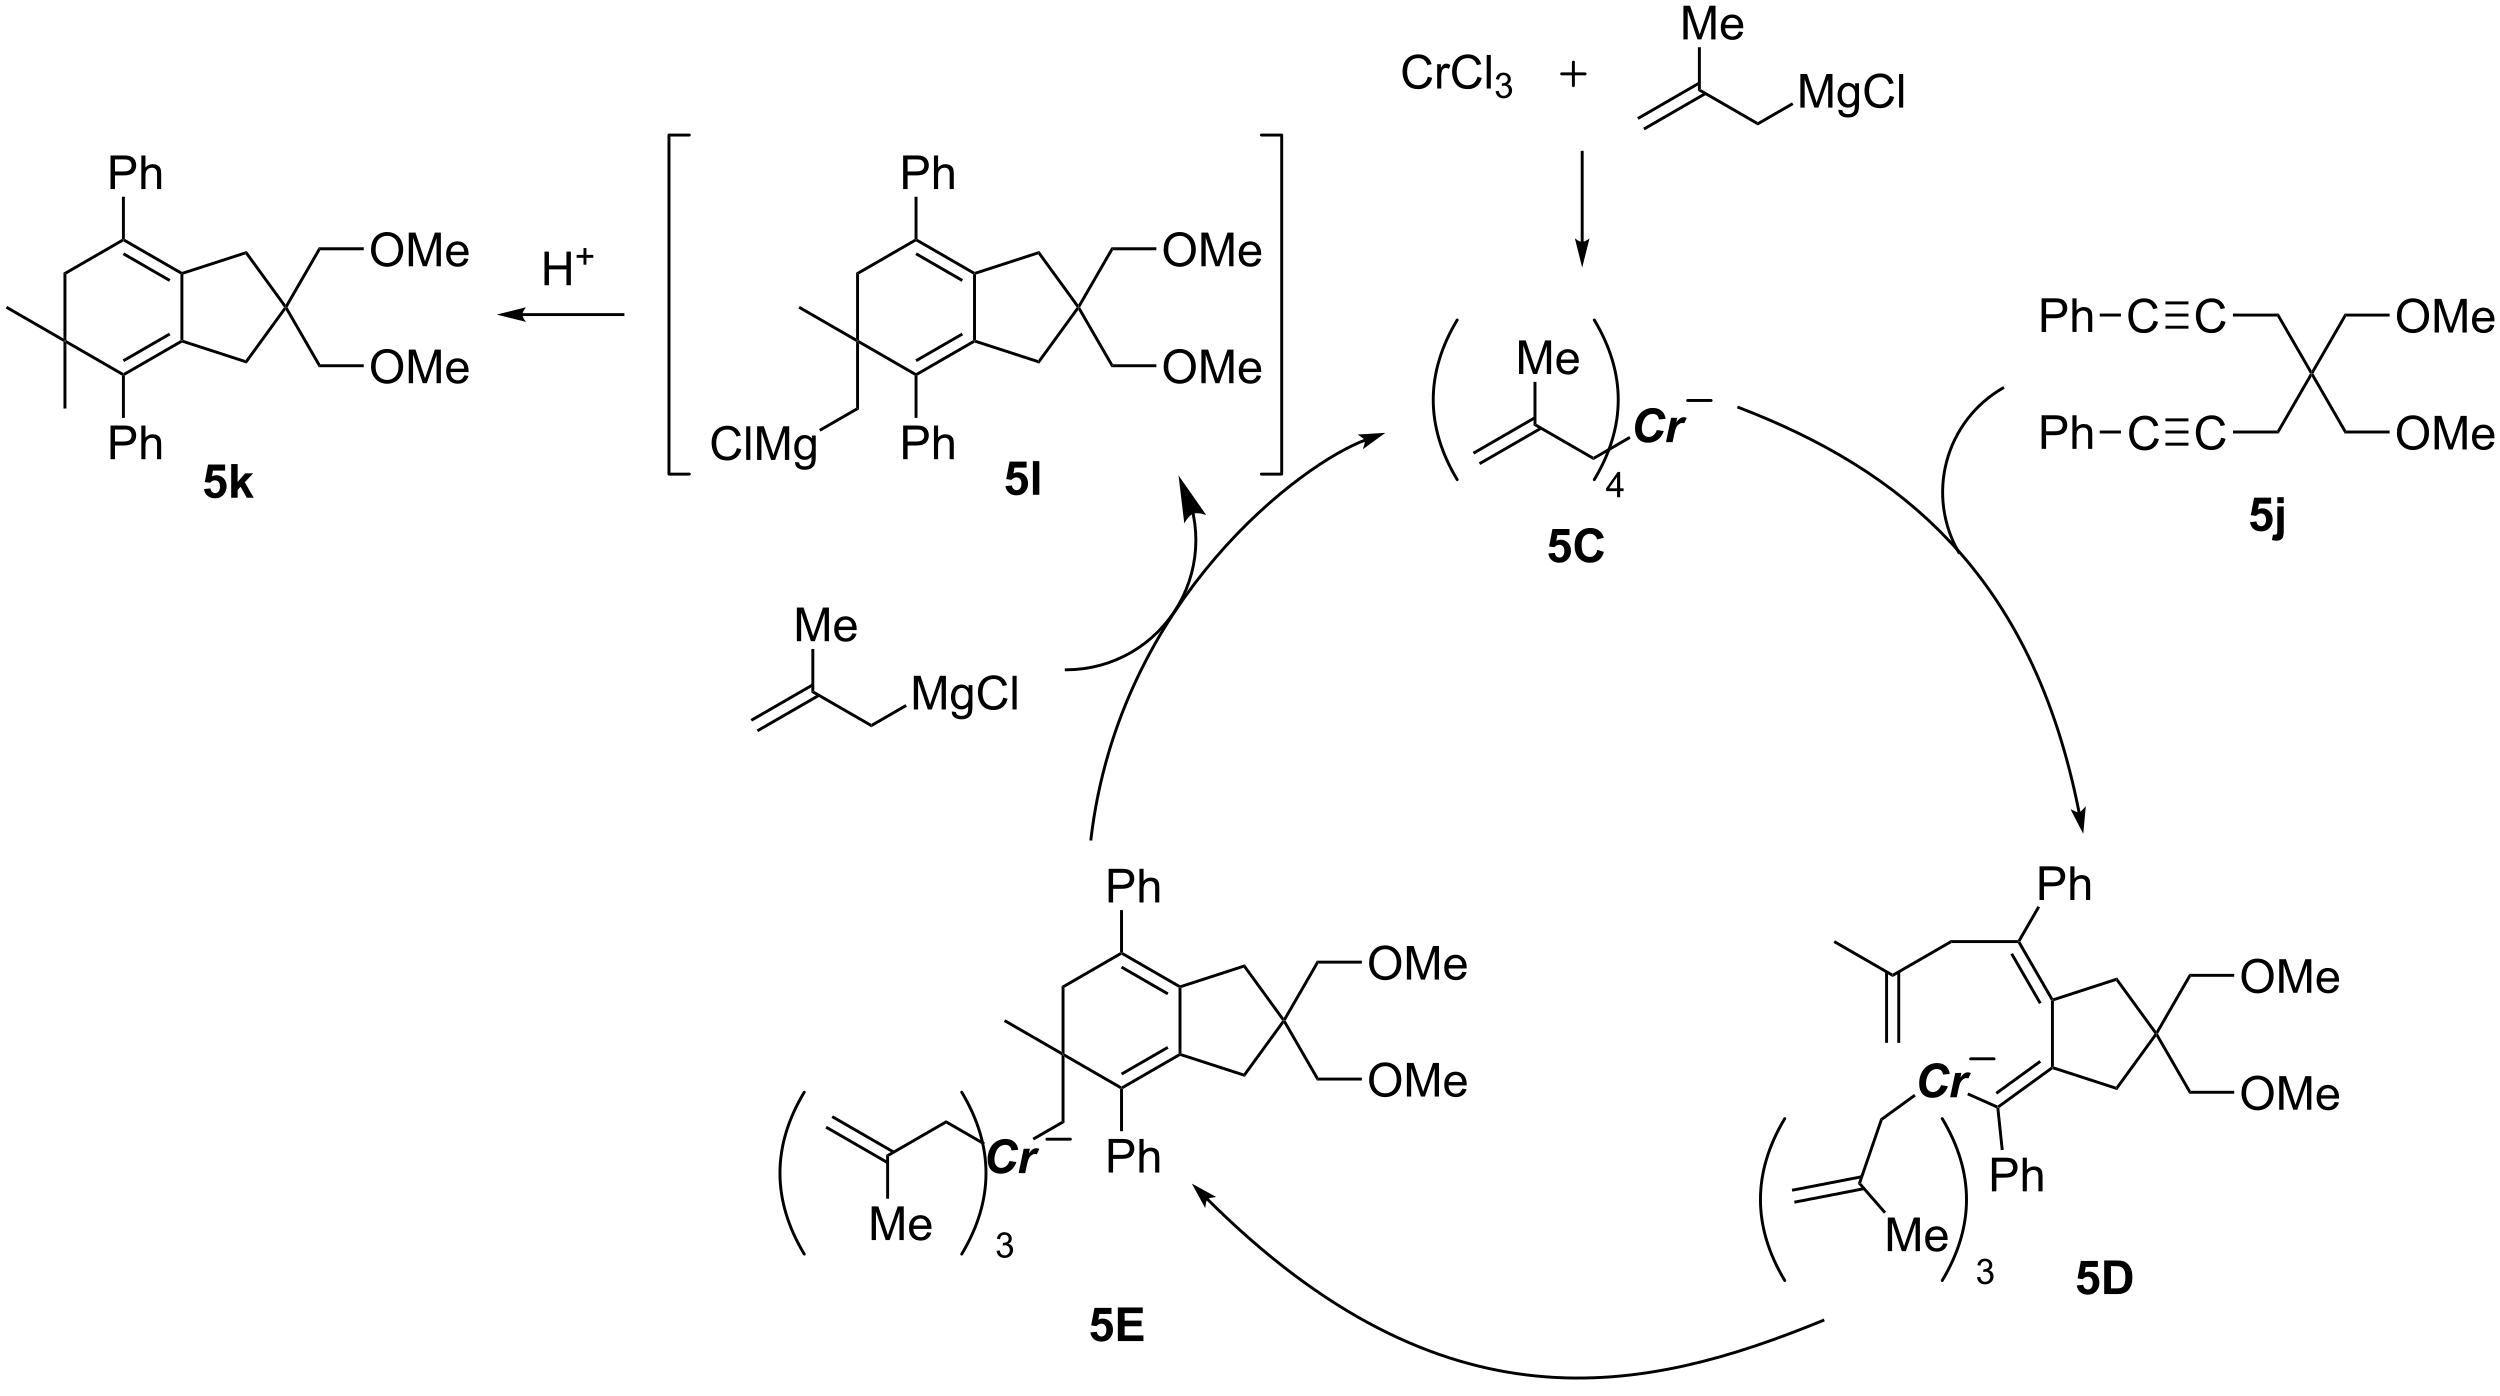 <?xml version="1.0" encoding="UTF-8"?>
<!DOCTYPE svg PUBLIC '-//W3C//DTD SVG 1.0//EN'
          'http://www.w3.org/TR/2001/REC-SVG-20010904/DTD/svg10.dtd'>
<svg stroke-dasharray="none" shape-rendering="auto" xmlns="http://www.w3.org/2000/svg" font-family="'Dialog'" text-rendering="auto" width="1024" fill-opacity="1" color-interpolation="auto" color-rendering="auto" preserveAspectRatio="xMidYMid meet" font-size="12px" viewBox="0 0 1024 572" fill="black" xmlns:xlink="http://www.w3.org/1999/xlink" stroke="black" image-rendering="auto" stroke-miterlimit="10" stroke-linecap="square" stroke-linejoin="miter" font-style="normal" stroke-width="1" height="572" stroke-dashoffset="0" font-weight="normal" stroke-opacity="1"
><!--Generated by the Batik Graphics2D SVG Generator--><defs id="genericDefs"
  /><g
  ><defs id="defs1"
    ><clipPath clipPathUnits="userSpaceOnUse" id="clipPath1"
      ><path d="M0.646 1.596 L438.63 1.596 L438.63 246.088 L0.646 246.088 L0.646 1.596 Z"
      /></clipPath
      ><clipPath clipPathUnits="userSpaceOnUse" id="clipPath2"
      ><path d="M40.615 102.741 L40.615 340.349 L466.422 340.349 L466.422 102.741 Z"
      /></clipPath
      ><clipPath clipPathUnits="userSpaceOnUse" id="clipPath3"
      ><path d="M40.615 102.741 L40.615 339.462 L466.422 339.462 L466.422 102.741 Z"
      /></clipPath
    ></defs
    ><g transform="scale(2.338,2.338) translate(-0.646,-1.596) matrix(1.029,0,0,1.029,-41.131,-104.084)"
    ><path d="M407.401 177.278 L408.159 177.468 Q407.922 178.403 407.302 178.895 Q406.683 179.385 405.789 179.385 Q404.862 179.385 404.281 179.007 Q403.703 178.63 403.399 177.916 Q403.096 177.2 403.096 176.38 Q403.096 175.484 403.438 174.82 Q403.781 174.153 404.412 173.807 Q405.042 173.46 405.8 173.46 Q406.659 173.46 407.245 173.898 Q407.831 174.335 408.063 175.13 L407.315 175.304 Q407.117 174.679 406.737 174.395 Q406.36 174.109 405.784 174.109 Q405.125 174.109 404.68 174.426 Q404.237 174.742 404.058 175.275 Q403.878 175.809 403.878 176.374 Q403.878 177.106 404.091 177.65 Q404.305 178.195 404.753 178.465 Q405.203 178.734 405.727 178.734 Q406.362 178.734 406.802 178.367 Q407.245 177.999 407.401 177.278 Z" stroke="none" clip-path="url(#clipPath3)"
    /></g
    ><g transform="matrix(2.405,0,0,2.405,-97.673,-247.076)"
    ><path d="M418.901 177.278 L419.658 177.468 Q419.421 178.403 418.802 178.895 Q418.182 179.385 417.289 179.385 Q416.362 179.385 415.781 179.007 Q415.203 178.63 414.898 177.916 Q414.596 177.2 414.596 176.38 Q414.596 175.484 414.937 174.82 Q415.281 174.153 415.911 173.807 Q416.541 173.46 417.299 173.46 Q418.158 173.46 418.744 173.898 Q419.33 174.335 419.562 175.13 L418.815 175.304 Q418.617 174.679 418.237 174.395 Q417.859 174.109 417.283 174.109 Q416.625 174.109 416.179 174.426 Q415.737 174.742 415.557 175.275 Q415.377 175.809 415.377 176.374 Q415.377 177.106 415.591 177.65 Q415.804 178.195 416.252 178.465 Q416.703 178.734 417.226 178.734 Q417.862 178.734 418.302 178.367 Q418.744 177.999 418.901 177.278 Z" stroke="none" clip-path="url(#clipPath3)"
    /></g
    ><g transform="matrix(2.405,0,0,2.405,-97.673,-247.076)"
    ><path d="M409.414 176.561 L409.414 176.061 L413.331 176.061 L413.331 176.561 ZM409.414 174.491 L413.331 174.491 L413.331 173.991 L409.414 173.991 ZM409.414 178.631 L413.331 178.631 L413.331 178.131 L409.414 178.131 Z" stroke="none" clip-path="url(#clipPath3)"
    /></g
    ><g transform="matrix(2.405,0,0,2.405,-97.673,-247.076)"
    ><path d="M388.324 179.186 L388.324 173.459 L390.485 173.459 Q391.055 173.459 391.355 173.514 Q391.777 173.584 392.061 173.782 Q392.347 173.978 392.522 174.334 Q392.696 174.689 392.696 175.116 Q392.696 175.845 392.23 176.353 Q391.766 176.858 390.55 176.858 L389.082 176.858 L389.082 179.186 L388.324 179.186 ZM389.082 176.181 L390.563 176.181 Q391.298 176.181 391.605 175.907 Q391.915 175.634 391.915 175.139 Q391.915 174.78 391.733 174.524 Q391.55 174.267 391.253 174.186 Q391.063 174.134 390.548 174.134 L389.082 174.134 L389.082 176.181 ZM393.571 179.186 L393.571 173.459 L394.274 173.459 L394.274 175.514 Q394.766 174.944 395.516 174.944 Q395.977 174.944 396.316 175.126 Q396.657 175.306 396.803 175.626 Q396.949 175.946 396.949 176.556 L396.949 179.186 L396.246 179.186 L396.246 176.556 Q396.246 176.03 396.016 175.79 Q395.79 175.548 395.371 175.548 Q395.058 175.548 394.782 175.712 Q394.509 175.873 394.391 176.152 Q394.274 176.428 394.274 176.915 L394.274 179.186 L393.571 179.186 Z" stroke="none" clip-path="url(#clipPath3)"
    /></g
    ><g transform="matrix(2.405,0,0,2.405,-97.673,-247.076)"
    ><path d="M401.831 176.061 L401.831 176.561 L398.225 176.561 L398.225 176.061 Z" stroke="none" clip-path="url(#clipPath3)"
    /></g
    ><g transform="matrix(2.405,0,0,2.405,-97.673,-247.076)"
    ><path d="M420.913 176.561 L420.913 176.061 L428.428 176.061 L428.716 176.561 Z" stroke="none" clip-path="url(#clipPath3)"
    /></g
    ><g transform="matrix(2.405,0,0,2.405,-97.673,-247.076)"
    ><path d="M428.716 176.561 L428.428 176.061 L434.033 166.351 L434.322 166.351 L434.322 166.851 Z" stroke="none" clip-path="url(#clipPath3)"
    /></g
    ><g transform="matrix(2.405,0,0,2.405,-97.673,-247.076)"
    ><path d="M434.322 165.851 L434.322 166.351 L434.033 166.351 L428.428 156.642 L428.716 156.142 Z" stroke="none" clip-path="url(#clipPath3)"
    /></g
    ><g transform="matrix(2.405,0,0,2.405,-97.673,-247.076)"
    ><path d="M418.901 157.359 L419.658 157.549 Q419.421 158.484 418.802 158.976 Q418.182 159.466 417.289 159.466 Q416.362 159.466 415.781 159.088 Q415.203 158.711 414.898 157.997 Q414.596 157.281 414.596 156.461 Q414.596 155.565 414.937 154.901 Q415.281 154.234 415.911 153.888 Q416.541 153.541 417.299 153.541 Q418.158 153.541 418.744 153.979 Q419.33 154.416 419.562 155.211 L418.815 155.385 Q418.617 154.76 418.237 154.476 Q417.859 154.19 417.283 154.19 Q416.625 154.19 416.179 154.507 Q415.737 154.823 415.557 155.357 Q415.377 155.89 415.377 156.455 Q415.377 157.187 415.591 157.732 Q415.804 158.276 416.252 158.547 Q416.703 158.815 417.226 158.815 Q417.862 158.815 418.302 158.448 Q418.744 158.08 418.901 157.359 Z" stroke="none" clip-path="url(#clipPath3)"
    /></g
    ><g transform="matrix(2.405,0,0,2.405,-97.673,-247.076)"
    ><path d="M428.716 156.142 L428.428 156.642 L420.913 156.642 L420.913 156.142 Z" stroke="none" clip-path="url(#clipPath3)"
    /></g
    ><g transform="matrix(2.405,0,0,2.405,-97.673,-247.076)"
    ><path d="M407.401 157.359 L408.159 157.549 Q407.922 158.484 407.302 158.976 Q406.683 159.466 405.789 159.466 Q404.862 159.466 404.281 159.088 Q403.703 158.711 403.399 157.997 Q403.096 157.281 403.096 156.461 Q403.096 155.565 403.438 154.901 Q403.781 154.234 404.412 153.888 Q405.042 153.541 405.8 153.541 Q406.659 153.541 407.245 153.979 Q407.831 154.416 408.063 155.211 L407.315 155.385 Q407.117 154.76 406.737 154.476 Q406.36 154.19 405.784 154.19 Q405.125 154.19 404.68 154.507 Q404.237 154.823 404.058 155.357 Q403.878 155.89 403.878 156.455 Q403.878 157.187 404.091 157.732 Q404.305 158.276 404.753 158.547 Q405.203 158.815 405.727 158.815 Q406.362 158.815 406.802 158.448 Q407.245 158.08 407.401 157.359 Z" stroke="none" clip-path="url(#clipPath3)"
    /></g
    ><g transform="matrix(2.405,0,0,2.405,-97.673,-247.076)"
    ><path d="M413.331 156.142 L413.331 156.642 L409.414 156.642 L409.414 156.142 ZM413.331 158.212 L409.414 158.212 L409.414 158.712 L413.331 158.712 ZM413.331 154.072 L409.414 154.072 L409.414 154.572 L413.331 154.572 Z" stroke="none" clip-path="url(#clipPath3)"
    /></g
    ><g transform="matrix(2.405,0,0,2.405,-97.673,-247.076)"
    ><path d="M388.324 159.267 L388.324 153.54 L390.485 153.54 Q391.055 153.54 391.355 153.595 Q391.777 153.665 392.061 153.863 Q392.347 154.059 392.522 154.415 Q392.696 154.769 392.696 155.197 Q392.696 155.926 392.23 156.434 Q391.766 156.939 390.55 156.939 L389.082 156.939 L389.082 159.267 L388.324 159.267 ZM389.082 156.262 L390.563 156.262 Q391.298 156.262 391.605 155.988 Q391.915 155.715 391.915 155.22 Q391.915 154.861 391.733 154.606 Q391.55 154.348 391.253 154.267 Q391.063 154.215 390.548 154.215 L389.082 154.215 L389.082 156.262 ZM393.571 159.267 L393.571 153.54 L394.274 153.54 L394.274 155.595 Q394.766 155.025 395.516 155.025 Q395.977 155.025 396.316 155.207 Q396.657 155.387 396.803 155.707 Q396.949 156.027 396.949 156.637 L396.949 159.267 L396.246 159.267 L396.246 156.637 Q396.246 156.111 396.016 155.871 Q395.79 155.629 395.371 155.629 Q395.058 155.629 394.782 155.793 Q394.509 155.954 394.391 156.233 Q394.274 156.509 394.274 156.996 L394.274 159.267 L393.571 159.267 Z" stroke="none" clip-path="url(#clipPath3)"
    /></g
    ><g transform="matrix(2.405,0,0,2.405,-97.673,-247.076)"
    ><path d="M401.831 156.142 L401.831 156.642 L398.225 156.642 L398.225 156.142 Z" stroke="none" clip-path="url(#clipPath3)"
    /></g
    ><g transform="matrix(2.405,0,0,2.405,-97.673,-247.076)"
    ><path d="M434.61 166.351 L434.322 166.351 L434.322 165.851 L439.927 156.142 L440.216 156.642 Z" stroke="none" clip-path="url(#clipPath3)"
    /></g
    ><g transform="matrix(2.405,0,0,2.405,-97.673,-247.076)"
    ><path d="M434.322 166.851 L434.322 166.351 L434.61 166.351 L440.216 176.061 L439.927 176.561 Z" stroke="none" clip-path="url(#clipPath3)"
    /></g
    ><g transform="matrix(2.405,0,0,2.405,-97.673,-247.076)"
    ><path d="M448.834 156.578 Q448.834 155.151 449.599 154.346 Q450.365 153.539 451.576 153.539 Q452.368 153.539 453.003 153.919 Q453.641 154.297 453.974 154.974 Q454.31 155.651 454.31 156.51 Q454.31 157.382 453.959 158.07 Q453.607 158.757 452.961 159.112 Q452.318 159.466 451.571 159.466 Q450.763 159.466 450.125 159.075 Q449.49 158.682 449.162 158.007 Q448.834 157.33 448.834 156.578 ZM449.615 156.588 Q449.615 157.625 450.17 158.221 Q450.727 158.815 451.568 158.815 Q452.422 158.815 452.974 158.213 Q453.529 157.612 453.529 156.507 Q453.529 155.807 453.292 155.286 Q453.055 154.765 452.599 154.479 Q452.146 154.19 451.579 154.19 Q450.774 154.19 450.193 154.744 Q449.615 155.297 449.615 156.588 ZM455.262 159.367 L455.262 153.64 L456.403 153.64 L457.76 157.695 Q457.947 158.26 458.033 158.541 Q458.129 158.229 458.338 157.625 L459.707 153.64 L460.728 153.64 L460.728 159.367 L459.997 159.367 L459.997 154.573 L458.332 159.367 L457.65 159.367 L455.994 154.492 L455.994 159.367 L455.262 159.367 ZM464.7 158.031 L465.426 158.119 Q465.254 158.757 464.788 159.109 Q464.325 159.461 463.603 159.461 Q462.692 159.461 462.158 158.901 Q461.627 158.338 461.627 157.328 Q461.627 156.281 462.166 155.703 Q462.705 155.125 463.564 155.125 Q464.395 155.125 464.921 155.692 Q465.45 156.257 465.45 157.284 Q465.45 157.346 465.447 157.471 L462.353 157.471 Q462.392 158.156 462.739 158.52 Q463.088 158.882 463.606 158.882 Q463.994 158.882 464.267 158.679 Q464.541 158.476 464.7 158.031 ZM462.392 156.893 L464.707 156.893 Q464.661 156.369 464.442 156.109 Q464.106 155.703 463.572 155.703 Q463.088 155.703 462.757 156.028 Q462.426 156.351 462.392 156.893 Z" stroke="none" clip-path="url(#clipPath3)"
    /></g
    ><g transform="matrix(2.405,0,0,2.405,-97.673,-247.076)"
    ><path d="M440.216 156.642 L439.927 156.142 L447.594 156.142 L447.594 156.642 Z" stroke="none" clip-path="url(#clipPath3)"
    /></g
    ><g transform="matrix(2.405,0,0,2.405,-97.673,-247.076)"
    ><path d="M448.834 176.497 Q448.834 175.07 449.599 174.265 Q450.365 173.458 451.576 173.458 Q452.368 173.458 453.003 173.838 Q453.641 174.215 453.974 174.893 Q454.31 175.57 454.31 176.429 Q454.31 177.301 453.959 177.989 Q453.607 178.676 452.961 179.031 Q452.318 179.385 451.571 179.385 Q450.763 179.385 450.125 178.994 Q449.49 178.601 449.162 177.926 Q448.834 177.249 448.834 176.497 ZM449.615 176.507 Q449.615 177.544 450.17 178.14 Q450.727 178.734 451.568 178.734 Q452.422 178.734 452.974 178.132 Q453.529 177.531 453.529 176.426 Q453.529 175.726 453.292 175.205 Q453.055 174.684 452.599 174.398 Q452.146 174.109 451.579 174.109 Q450.774 174.109 450.193 174.663 Q449.615 175.215 449.615 176.507 ZM455.262 179.286 L455.262 173.559 L456.403 173.559 L457.76 177.614 Q457.947 178.179 458.033 178.46 Q458.129 178.148 458.338 177.544 L459.707 173.559 L460.728 173.559 L460.728 179.286 L459.997 179.286 L459.997 174.492 L458.332 179.286 L457.65 179.286 L455.994 174.411 L455.994 179.286 L455.262 179.286 ZM464.7 177.95 L465.426 178.038 Q465.254 178.676 464.788 179.028 Q464.325 179.38 463.603 179.38 Q462.692 179.38 462.158 178.82 Q461.627 178.257 461.627 177.247 Q461.627 176.2 462.166 175.622 Q462.705 175.044 463.564 175.044 Q464.395 175.044 464.921 175.611 Q465.45 176.176 465.45 177.202 Q465.45 177.265 465.447 177.39 L462.353 177.39 Q462.392 178.075 462.739 178.439 Q463.088 178.801 463.606 178.801 Q463.994 178.801 464.267 178.598 Q464.541 178.395 464.7 177.95 ZM462.392 176.812 L464.707 176.812 Q464.661 176.288 464.442 176.028 Q464.106 175.622 463.572 175.622 Q463.088 175.622 462.757 175.947 Q462.426 176.27 462.392 176.812 Z" stroke="none" clip-path="url(#clipPath3)"
    /></g
    ><g transform="matrix(2.405,0,0,2.405,-97.673,-247.076)"
    ><path d="M439.927 176.561 L440.216 176.061 L447.594 176.061 L447.594 176.561 Z" stroke="none" clip-path="url(#clipPath3)"
    /></g
    ><g transform="matrix(2.405,0,0,2.405,-97.673,-247.076)"
    ><path d="M320.72 124.927 L331.197 118.878 L330.947 118.445 L320.47 124.493 ZM319.685 123.134 L330.162 117.085 L329.912 116.652 L319.435 122.701 Z" stroke="none" clip-path="url(#clipPath3)"
    /></g
    ><g transform="matrix(2.405,0,0,2.405,-97.673,-247.076)"
    ><path d="M327.318 109.439 L327.318 103.713 L328.459 103.713 L329.816 107.768 Q330.003 108.333 330.089 108.614 Q330.185 108.302 330.394 107.697 L331.764 103.713 L332.784 103.713 L332.784 109.439 L332.053 109.439 L332.053 104.645 L330.389 109.439 L329.706 109.439 L328.05 104.564 L328.05 109.439 L327.318 109.439 ZM336.756 108.104 L337.482 108.192 Q337.31 108.83 336.844 109.182 Q336.381 109.533 335.659 109.533 Q334.748 109.533 334.214 108.973 Q333.683 108.411 333.683 107.4 Q333.683 106.354 334.222 105.775 Q334.761 105.197 335.62 105.197 Q336.451 105.197 336.977 105.765 Q337.506 106.33 337.506 107.356 Q337.506 107.419 337.503 107.544 L334.409 107.544 Q334.449 108.229 334.795 108.593 Q335.144 108.955 335.662 108.955 Q336.05 108.955 336.324 108.752 Q336.597 108.549 336.756 108.104 ZM334.449 106.966 L336.764 106.966 Q336.717 106.442 336.498 106.182 Q336.162 105.775 335.628 105.775 Q335.144 105.775 334.813 106.101 Q334.482 106.424 334.449 106.966 Z" stroke="none" clip-path="url(#clipPath3)"
    /></g
    ><g transform="matrix(2.405,0,0,2.405,-97.673,-247.076)"
    ><path d="M330.287 117.92 L329.787 118.208 L329.787 110.77 L330.287 110.77 Z" stroke="none" clip-path="url(#clipPath3)"
    /></g
    ><g transform="matrix(2.405,0,0,2.405,-97.673,-247.076)"
    ><path d="M329.787 118.208 L330.287 117.92 L339.997 123.525 L339.997 124.102 Z" stroke="none" clip-path="url(#clipPath3)"
    /></g
    ><g transform="matrix(2.405,0,0,2.405,-97.673,-247.076)"
    ><path d="M347.237 121.064 L347.237 115.337 L348.378 115.337 L349.735 119.392 Q349.922 119.957 350.008 120.238 Q350.104 119.926 350.313 119.322 L351.683 115.337 L352.704 115.337 L352.704 121.064 L351.972 121.064 L351.972 116.27 L350.308 121.064 L349.625 121.064 L347.969 116.189 L347.969 121.064 L347.237 121.064 ZM353.706 121.408 L354.391 121.509 Q354.433 121.827 354.628 121.97 Q354.891 122.165 355.344 122.165 Q355.831 122.165 356.097 121.97 Q356.362 121.775 356.456 121.423 Q356.511 121.21 356.508 120.52 Q356.047 121.064 355.36 121.064 Q354.503 121.064 354.034 120.447 Q353.565 119.829 353.565 118.965 Q353.565 118.371 353.779 117.871 Q353.995 117.369 354.404 117.095 Q354.813 116.822 355.362 116.822 Q356.097 116.822 356.573 117.415 L356.573 116.915 L357.222 116.915 L357.222 120.501 Q357.222 121.47 357.024 121.874 Q356.829 122.28 356.399 122.514 Q355.972 122.749 355.347 122.749 Q354.604 122.749 354.146 122.413 Q353.69 122.079 353.706 121.408 ZM354.289 118.915 Q354.289 119.731 354.612 120.106 Q354.938 120.481 355.425 120.481 Q355.909 120.481 356.237 120.108 Q356.565 119.736 356.565 118.939 Q356.565 118.176 356.227 117.79 Q355.891 117.402 355.414 117.402 Q354.946 117.402 354.618 117.785 Q354.289 118.165 354.289 118.915 ZM362.46 119.056 L363.218 119.246 Q362.981 120.181 362.361 120.673 Q361.741 121.163 360.848 121.163 Q359.921 121.163 359.34 120.785 Q358.762 120.408 358.457 119.694 Q358.155 118.978 358.155 118.158 Q358.155 117.262 358.497 116.598 Q358.84 115.931 359.47 115.585 Q360.101 115.238 360.858 115.238 Q361.718 115.238 362.304 115.676 Q362.89 116.113 363.122 116.908 L362.374 117.082 Q362.176 116.457 361.796 116.173 Q361.418 115.887 360.843 115.887 Q360.184 115.887 359.739 116.204 Q359.296 116.52 359.116 117.053 Q358.937 117.587 358.937 118.152 Q358.937 118.884 359.15 119.428 Q359.364 119.973 359.812 120.244 Q360.262 120.512 360.786 120.512 Q361.421 120.512 361.861 120.145 Q362.304 119.777 362.46 119.056 ZM364.047 121.064 L364.047 115.337 L364.75 115.337 L364.75 121.064 L364.047 121.064 Z" stroke="none" clip-path="url(#clipPath3)"
    /></g
    ><g transform="matrix(2.405,0,0,2.405,-97.673,-247.076)"
    ><path d="M339.997 124.102 L339.997 123.525 L345.812 120.168 L346.062 120.6 Z" stroke="none" clip-path="url(#clipPath3)"
    /></g
    ><g transform="matrix(2.405,0,0,2.405,-97.673,-247.076)"
    ><path d="M283.783 115.806 L284.541 115.996 Q284.304 116.931 283.684 117.423 Q283.064 117.913 282.171 117.913 Q281.244 117.913 280.663 117.535 Q280.085 117.158 279.78 116.444 Q279.478 115.728 279.478 114.908 Q279.478 114.012 279.819 113.348 Q280.163 112.681 280.793 112.335 Q281.424 111.988 282.181 111.988 Q283.041 111.988 283.627 112.426 Q284.213 112.863 284.444 113.658 L283.697 113.832 Q283.499 113.207 283.119 112.923 Q282.741 112.637 282.166 112.637 Q281.507 112.637 281.062 112.954 Q280.619 113.27 280.439 113.803 Q280.26 114.337 280.26 114.902 Q280.26 115.634 280.473 116.178 Q280.687 116.723 281.135 116.994 Q281.585 117.262 282.108 117.262 Q282.744 117.262 283.184 116.895 Q283.627 116.527 283.783 115.806 ZM285.378 117.814 L285.378 113.665 L286.011 113.665 L286.011 114.293 Q286.253 113.853 286.456 113.712 Q286.662 113.572 286.909 113.572 Q287.263 113.572 287.631 113.798 L287.388 114.449 Q287.131 114.298 286.873 114.298 Q286.644 114.298 286.459 114.436 Q286.276 114.574 286.198 114.822 Q286.081 115.197 286.081 115.642 L286.081 117.814 L285.378 117.814 ZM292.224 115.806 L292.982 115.996 Q292.745 116.931 292.125 117.423 Q291.506 117.913 290.612 117.913 Q289.685 117.913 289.105 117.535 Q288.526 117.158 288.222 116.444 Q287.92 115.728 287.92 114.908 Q287.92 114.012 288.261 113.348 Q288.605 112.681 289.235 112.335 Q289.865 111.988 290.623 111.988 Q291.482 111.988 292.068 112.426 Q292.654 112.863 292.886 113.658 L292.138 113.832 Q291.94 113.207 291.56 112.923 Q291.183 112.637 290.607 112.637 Q289.948 112.637 289.503 112.954 Q289.06 113.27 288.881 113.803 Q288.701 114.337 288.701 114.902 Q288.701 115.634 288.914 116.178 Q289.128 116.723 289.576 116.994 Q290.026 117.262 290.55 117.262 Q291.185 117.262 291.625 116.895 Q292.068 116.527 292.224 115.806 ZM293.812 117.814 L293.812 112.087 L294.515 112.087 L294.515 117.814 L293.812 117.814 Z" stroke="none" clip-path="url(#clipPath3)"
    /></g
    ><g transform="matrix(2.405,0,0,2.405,-97.673,-247.076)"
    ><path d="M295.328 118.279 L295.855 118.209 Q295.947 118.658 296.164 118.855 Q296.382 119.053 296.697 119.053 Q297.068 119.053 297.324 118.795 Q297.582 118.537 297.582 118.156 Q297.582 117.793 297.344 117.558 Q297.107 117.322 296.74 117.322 Q296.591 117.322 296.369 117.381 L296.428 116.918 Q296.48 116.924 296.511 116.924 Q296.849 116.924 297.119 116.748 Q297.388 116.572 297.388 116.205 Q297.388 115.916 297.191 115.726 Q296.996 115.535 296.685 115.535 Q296.377 115.535 296.172 115.728 Q295.966 115.922 295.908 116.308 L295.381 116.215 Q295.478 115.683 295.82 115.392 Q296.164 115.101 296.674 115.101 Q297.025 115.101 297.32 115.252 Q297.617 115.402 297.773 115.664 Q297.929 115.924 297.929 116.217 Q297.929 116.496 297.779 116.724 Q297.631 116.953 297.338 117.088 Q297.719 117.176 297.929 117.453 Q298.14 117.728 298.14 118.144 Q298.14 118.707 297.73 119.099 Q297.32 119.49 296.693 119.49 Q296.129 119.49 295.754 119.154 Q295.381 118.816 295.328 118.279 Z" stroke="none" clip-path="url(#clipPath3)"
    /></g
    ><g stroke-width="0.5" transform="matrix(2.405,0,0,2.405,-97.673,-247.076)" stroke-linejoin="round" stroke-linecap="round"
    ><path fill="none" d="M306.578 115.314 L310.578 115.314 M308.578 113.314 L308.578 117.314" clip-path="url(#clipPath3)"
    /></g
    ><g transform="matrix(2.405,0,0,2.405,-97.673,-247.076)"
    ><path d="M310.328 143.937 L310.328 128.673 L310.328 128.423 L309.828 128.423 L309.828 128.673 L309.828 143.937 L309.828 144.187 L310.328 144.187 L310.328 143.937 ZM310.078 148.312 L311.328 143.312 C311.328 143.312 310.625 143.937 310.078 143.937 C309.531 143.937 308.828 143.312 308.828 143.312 Z" stroke="none" clip-path="url(#clipPath3)"
    /></g
    ><g transform="matrix(2.405,0,0,2.405,-97.673,-247.076)"
    ><path d="M292.722 181.923 L303.199 175.875 L302.949 175.442 L292.472 181.49 ZM291.687 180.131 L302.164 174.082 L301.914 173.649 L291.437 179.698 Z" stroke="none" clip-path="url(#clipPath3)"
    /></g
    ><g transform="matrix(2.405,0,0,2.405,-97.673,-247.076)"
    ><path d="M299.32 166.436 L299.32 160.71 L300.461 160.71 L301.817 164.765 Q302.005 165.33 302.091 165.611 Q302.187 165.298 302.395 164.694 L303.765 160.71 L304.786 160.71 L304.786 166.436 L304.054 166.436 L304.054 161.642 L302.39 166.436 L301.708 166.436 L300.052 161.561 L300.052 166.436 L299.32 166.436 ZM308.757 165.101 L309.484 165.189 Q309.312 165.827 308.846 166.179 Q308.382 166.53 307.661 166.53 Q306.75 166.53 306.216 165.97 Q305.684 165.408 305.684 164.397 Q305.684 163.351 306.224 162.772 Q306.763 162.194 307.622 162.194 Q308.453 162.194 308.979 162.762 Q309.507 163.327 309.507 164.353 Q309.507 164.416 309.505 164.541 L306.411 164.541 Q306.45 165.226 306.796 165.59 Q307.145 165.952 307.664 165.952 Q308.052 165.952 308.325 165.749 Q308.599 165.546 308.757 165.101 ZM306.45 163.963 L308.765 163.963 Q308.718 163.439 308.5 163.179 Q308.164 162.772 307.63 162.772 Q307.145 162.772 306.815 163.098 Q306.484 163.421 306.45 163.963 Z" stroke="none" clip-path="url(#clipPath3)"
    /></g
    ><g transform="matrix(2.405,0,0,2.405,-97.673,-247.076)"
    ><path d="M302.289 174.917 L301.789 175.205 L301.789 167.767 L302.289 167.767 Z" stroke="none" clip-path="url(#clipPath3)"
    /></g
    ><g transform="matrix(2.405,0,0,2.405,-97.673,-247.076)"
    ><path d="M301.789 175.205 L302.289 174.917 L311.998 180.522 L311.998 181.099 Z" stroke="none" clip-path="url(#clipPath3)"
    /></g
    ><g transform="matrix(2.405,0,0,2.405,-97.673,-247.076)"
    ><path d="M322.79 175.973 L323.977 176.153 Q323.631 177.117 322.936 177.627 Q322.24 178.137 321.305 178.137 Q320.256 178.137 319.662 177.505 Q319.071 176.872 319.071 175.669 Q319.071 174.692 319.467 173.882 Q319.865 173.07 320.568 172.64 Q321.272 172.21 322.1 172.21 Q323.029 172.21 323.602 172.71 Q324.178 173.208 324.279 174.067 L323.149 174.177 Q323.055 173.677 322.787 173.453 Q322.522 173.226 322.076 173.226 Q321.587 173.226 321.162 173.523 Q320.74 173.82 320.485 174.453 Q320.233 175.083 320.233 175.71 Q320.233 176.398 320.561 176.773 Q320.891 177.148 321.384 177.148 Q321.842 177.148 322.222 176.851 Q322.602 176.554 322.79 175.973 ZM325.216 173.887 L326.262 173.887 L326.096 174.692 Q326.682 173.788 327.364 173.788 Q327.606 173.788 327.885 173.911 L327.455 174.828 Q327.301 174.773 327.13 174.773 Q326.841 174.773 326.541 174.992 Q326.244 175.21 326.075 175.578 Q325.908 175.942 325.744 176.734 L325.471 178.036 L324.348 178.036 L325.216 173.887 Z" stroke="none" clip-path="url(#clipPath3)"
    /></g
    ><g transform="matrix(2.405,0,0,2.405,-97.673,-247.076)"
    ><path d="M311.998 181.099 L311.998 180.522 L318.086 177.007 L318.336 177.44 Z" stroke="none" clip-path="url(#clipPath3)"
    /></g
    ><g stroke-width="0.5" transform="matrix(2.405,0,0,2.405,-97.673,-247.076)" stroke-linejoin="round" stroke-linecap="round"
    ><path fill="none" d="M288.789 157.232 Q280.633 170.826 288.789 184.42" clip-path="url(#clipPath3)"
    /></g
    ><g stroke-width="0.5" transform="matrix(2.405,0,0,2.405,-97.673,-247.076)" stroke-linejoin="round" stroke-linecap="round"
    ><path fill="none" d="M312.138 184.42 Q320.295 170.826 312.138 157.232" clip-path="url(#clipPath3)"
    /></g
    ><g transform="matrix(2.405,0,0,2.405,-97.673,-247.076)"
    ><path d="M316.017 187.41 L316.017 186.381 L314.154 186.381 L314.154 185.899 L316.115 183.115 L316.545 183.115 L316.545 185.899 L317.125 185.899 L317.125 186.381 L316.545 186.381 L316.545 187.41 L316.017 187.41 ZM316.017 185.899 L316.017 183.961 L314.674 185.899 L316.017 185.899 Z" stroke="none" clip-path="url(#clipPath3)"
    /></g
    ><g transform="matrix(2.405,0,0,2.405,-97.673,-247.076)"
    ><path d="M389.914 273.123 L390.164 273.056 L390.414 273.237 L390.414 284.373 L390.164 284.555 L389.914 284.428 Z" stroke="none" clip-path="url(#clipPath3)"
    /></g
    ><g transform="matrix(2.405,0,0,2.405,-97.673,-247.076)"
    ><path d="M390.208 284.832 L390.164 284.555 L390.414 284.373 L400.998 287.811 L401.189 288.399 Z" stroke="none" clip-path="url(#clipPath3)"
    /></g
    ><g transform="matrix(2.405,0,0,2.405,-97.673,-247.076)"
    ><path d="M401.189 288.399 L400.998 287.811 L407.544 278.805 L407.853 278.805 L407.829 279.264 Z" stroke="none" clip-path="url(#clipPath3)"
    /></g
    ><g transform="matrix(2.405,0,0,2.405,-97.673,-247.076)"
    ><path d="M407.829 278.347 L407.853 278.805 L407.544 278.805 L400.998 269.8 L401.189 269.212 Z" stroke="none" clip-path="url(#clipPath3)"
    /></g
    ><g transform="matrix(2.405,0,0,2.405,-97.673,-247.076)"
    ><path d="M401.189 269.212 L400.998 269.8 L390.414 273.237 L390.164 273.056 L390.279 272.755 Z" stroke="none" clip-path="url(#clipPath3)"
    /></g
    ><g transform="matrix(2.405,0,0,2.405,-97.673,-247.076)"
    ><path d="M389.914 284.428 L390.164 284.555 L390.208 284.832 L381.118 291.432 L380.854 291.315 L380.824 291.028 ZM387.946 283.297 L380.458 288.734 L380.752 289.139 L388.24 283.702 Z" stroke="none" clip-path="url(#clipPath3)"
    /></g
    ><g transform="matrix(2.405,0,0,2.405,-97.673,-247.076)"
    ><path d="M379.859 305.629 L379.859 299.903 L382.021 299.903 Q382.591 299.903 382.89 299.957 Q383.312 300.028 383.596 300.226 Q383.882 300.421 384.057 300.778 Q384.231 301.132 384.231 301.559 Q384.231 302.288 383.765 302.796 Q383.302 303.301 382.086 303.301 L380.617 303.301 L380.617 305.629 L379.859 305.629 ZM380.617 302.624 L382.099 302.624 Q382.833 302.624 383.14 302.351 Q383.45 302.077 383.45 301.582 Q383.45 301.223 383.268 300.968 Q383.086 300.71 382.789 300.629 Q382.599 300.577 382.083 300.577 L380.617 300.577 L380.617 302.624 ZM385.106 305.629 L385.106 299.903 L385.81 299.903 L385.81 301.957 Q386.302 301.387 387.052 301.387 Q387.513 301.387 387.851 301.569 Q388.192 301.749 388.338 302.069 Q388.484 302.39 388.484 302.999 L388.484 305.629 L387.781 305.629 L387.781 302.999 Q387.781 302.473 387.552 302.233 Q387.325 301.991 386.906 301.991 Q386.594 301.991 386.317 302.155 Q386.044 302.317 385.927 302.595 Q385.81 302.871 385.81 303.358 L385.81 305.629 L385.106 305.629 Z" stroke="none" clip-path="url(#clipPath3)"
    /></g
    ><g transform="matrix(2.405,0,0,2.405,-97.673,-247.076)"
    ><path d="M380.621 291.484 L380.854 291.315 L381.118 291.432 L381.867 298.569 L381.369 298.621 Z" stroke="none" clip-path="url(#clipPath3)"
    /></g
    ><g transform="matrix(2.405,0,0,2.405,-97.673,-247.076)"
    ><path d="M371.187 287.548 L372.375 287.727 Q372.028 288.691 371.333 289.201 Q370.638 289.712 369.703 289.712 Q368.653 289.712 368.06 289.079 Q367.468 288.446 367.468 287.243 Q367.468 286.266 367.864 285.456 Q368.263 284.644 368.966 284.214 Q369.669 283.784 370.497 283.784 Q371.427 283.784 372 284.284 Q372.575 284.782 372.677 285.641 L371.546 285.751 Q371.453 285.251 371.185 285.027 Q370.919 284.8 370.474 284.8 Q369.984 284.8 369.56 285.097 Q369.138 285.394 368.882 286.027 Q368.63 286.657 368.63 287.284 Q368.63 287.972 368.958 288.347 Q369.289 288.722 369.781 288.722 Q370.239 288.722 370.619 288.425 Q371 288.128 371.187 287.548 ZM373.613 285.462 L374.66 285.462 L374.493 286.266 Q375.079 285.363 375.761 285.363 Q376.004 285.363 376.282 285.485 L375.853 286.402 Q375.699 286.347 375.527 286.347 Q375.238 286.347 374.938 286.566 Q374.642 286.784 374.472 287.152 Q374.306 287.516 374.142 288.308 L373.868 289.61 L372.746 289.61 L373.613 285.462 Z" stroke="none" clip-path="url(#clipPath3)"
    /></g
    ><g transform="matrix(2.405,0,0,2.405,-97.673,-247.076)"
    ><path d="M380.824 291.028 L380.854 291.315 L380.621 291.484 L375.645 289.266 L375.848 288.81 Z" stroke="none" clip-path="url(#clipPath3)"
    /></g
    ><g transform="matrix(2.405,0,0,2.405,-97.673,-247.076)"
    ><path d="M390.279 272.755 L390.164 273.056 L389.914 273.123 L384.27 263.346 L384.414 263.096 L384.703 263.096 ZM388.31 273.485 L383.436 265.041 L383.002 265.291 L387.877 273.735 Z" stroke="none" clip-path="url(#clipPath3)"
    /></g
    ><g transform="matrix(2.405,0,0,2.405,-97.673,-247.076)"
    ><path d="M384.27 262.846 L384.414 263.096 L384.27 263.346 L372.982 263.346 L372.848 262.846 Z" stroke="none" clip-path="url(#clipPath3)"
    /></g
    ><g transform="matrix(2.405,0,0,2.405,-97.673,-247.076)"
    ><path d="M387.969 256.012 L387.969 250.285 L390.13 250.285 Q390.7 250.285 391 250.34 Q391.422 250.41 391.706 250.608 Q391.992 250.804 392.166 251.16 Q392.341 251.514 392.341 251.941 Q392.341 252.671 391.875 253.179 Q391.411 253.684 390.195 253.684 L388.726 253.684 L388.726 256.012 L387.969 256.012 ZM388.726 253.007 L390.208 253.007 Q390.943 253.007 391.25 252.733 Q391.56 252.46 391.56 251.965 Q391.56 251.606 391.377 251.35 Q391.195 251.093 390.898 251.012 Q390.708 250.96 390.193 250.96 L388.726 250.96 L388.726 253.007 ZM393.216 256.012 L393.216 250.285 L393.919 250.285 L393.919 252.34 Q394.411 251.77 395.161 251.77 Q395.622 251.77 395.961 251.952 Q396.302 252.132 396.448 252.452 Q396.594 252.772 396.594 253.382 L396.594 256.012 L395.89 256.012 L395.89 253.382 Q395.89 252.856 395.661 252.616 Q395.435 252.374 395.015 252.374 Q394.703 252.374 394.427 252.538 Q394.154 252.699 394.036 252.978 Q393.919 253.254 393.919 253.741 L393.919 256.012 L393.216 256.012 Z" stroke="none" clip-path="url(#clipPath3)"
    /></g
    ><g transform="matrix(2.405,0,0,2.405,-97.673,-247.076)"
    ><path d="M384.703 263.096 L384.414 263.096 L384.27 262.846 L387.619 257.046 L388.052 257.296 Z" stroke="none" clip-path="url(#clipPath3)"
    /></g
    ><g transform="matrix(2.405,0,0,2.405,-97.673,-247.076)"
    ><path d="M372.848 262.846 L372.982 263.346 L362.955 269.135 L362.955 268.557 Z" stroke="none" clip-path="url(#clipPath3)"
    /></g
    ><g transform="matrix(2.405,0,0,2.405,-97.673,-247.076)"
    ><path d="M361.67 268.248 L361.67 280.345 L362.17 280.345 L362.17 268.248 ZM363.74 268.248 L363.74 280.345 L364.24 280.345 L364.24 268.248 Z" stroke="none" clip-path="url(#clipPath3)"
    /></g
    ><g transform="matrix(2.405,0,0,2.405,-97.673,-247.076)"
    ><path d="M362.955 268.557 L362.955 269.135 L352.871 263.313 L353.121 262.88 Z" stroke="none" clip-path="url(#clipPath3)"
    /></g
    ><g transform="matrix(2.405,0,0,2.405,-97.673,-247.076)"
    ><path d="M408.142 278.805 L407.853 278.805 L407.829 278.347 L413.458 268.596 L413.747 269.096 Z" stroke="none" clip-path="url(#clipPath3)"
    /></g
    ><g transform="matrix(2.405,0,0,2.405,-97.673,-247.076)"
    ><path d="M407.829 279.264 L407.853 278.805 L408.142 278.805 L413.747 288.515 L413.458 289.015 Z" stroke="none" clip-path="url(#clipPath3)"
    /></g
    ><g transform="matrix(2.405,0,0,2.405,-97.673,-247.076)"
    ><path d="M422.365 269.032 Q422.365 267.605 423.131 266.8 Q423.896 265.993 425.107 265.993 Q425.899 265.993 426.534 266.373 Q427.172 266.751 427.506 267.428 Q427.842 268.105 427.842 268.964 Q427.842 269.837 427.49 270.524 Q427.139 271.212 426.493 271.566 Q425.849 271.92 425.102 271.92 Q424.295 271.92 423.657 271.529 Q423.021 271.136 422.693 270.462 Q422.365 269.784 422.365 269.032 ZM423.146 269.042 Q423.146 270.079 423.701 270.675 Q424.258 271.269 425.099 271.269 Q425.954 271.269 426.506 270.667 Q427.06 270.066 427.06 268.962 Q427.06 268.261 426.824 267.74 Q426.587 267.219 426.131 266.933 Q425.678 266.644 425.11 266.644 Q424.305 266.644 423.724 267.199 Q423.146 267.751 423.146 269.042 ZM428.793 271.821 L428.793 266.094 L429.934 266.094 L431.291 270.149 Q431.478 270.714 431.564 270.995 Q431.661 270.683 431.869 270.079 L433.239 266.094 L434.26 266.094 L434.26 271.821 L433.528 271.821 L433.528 267.027 L431.864 271.821 L431.182 271.821 L429.525 266.946 L429.525 271.821 L428.793 271.821 ZM438.231 270.485 L438.958 270.574 Q438.786 271.212 438.32 271.563 Q437.856 271.915 437.135 271.915 Q436.223 271.915 435.689 271.355 Q435.158 270.792 435.158 269.782 Q435.158 268.735 435.697 268.157 Q436.236 267.579 437.096 267.579 Q437.926 267.579 438.452 268.147 Q438.981 268.712 438.981 269.738 Q438.981 269.8 438.978 269.925 L435.885 269.925 Q435.924 270.61 436.27 270.975 Q436.619 271.337 437.137 271.337 Q437.525 271.337 437.799 271.134 Q438.072 270.93 438.231 270.485 ZM435.924 269.347 L438.239 269.347 Q438.192 268.824 437.973 268.563 Q437.637 268.157 437.103 268.157 Q436.619 268.157 436.288 268.483 Q435.958 268.805 435.924 269.347 Z" stroke="none" clip-path="url(#clipPath3)"
    /></g
    ><g transform="matrix(2.405,0,0,2.405,-97.673,-247.076)"
    ><path d="M413.747 269.096 L413.458 268.596 L421.125 268.596 L421.125 269.096 Z" stroke="none" clip-path="url(#clipPath3)"
    /></g
    ><g transform="matrix(2.405,0,0,2.405,-97.673,-247.076)"
    ><path d="M422.365 288.951 Q422.365 287.524 423.131 286.719 Q423.896 285.912 425.107 285.912 Q425.899 285.912 426.534 286.292 Q427.172 286.67 427.506 287.347 Q427.842 288.024 427.842 288.883 Q427.842 289.755 427.49 290.443 Q427.139 291.13 426.493 291.485 Q425.849 291.839 425.102 291.839 Q424.295 291.839 423.657 291.448 Q423.021 291.055 422.693 290.38 Q422.365 289.703 422.365 288.951 ZM423.146 288.961 Q423.146 289.998 423.701 290.594 Q424.258 291.188 425.099 291.188 Q425.954 291.188 426.506 290.586 Q427.06 289.985 427.06 288.88 Q427.06 288.18 426.824 287.659 Q426.587 287.138 426.131 286.852 Q425.678 286.563 425.11 286.563 Q424.305 286.563 423.724 287.118 Q423.146 287.67 423.146 288.961 ZM428.793 291.74 L428.793 286.013 L429.934 286.013 L431.291 290.068 Q431.478 290.633 431.564 290.914 Q431.661 290.602 431.869 289.998 L433.239 286.013 L434.26 286.013 L434.26 291.74 L433.528 291.74 L433.528 286.946 L431.864 291.74 L431.182 291.74 L429.525 286.865 L429.525 291.74 L428.793 291.74 ZM438.231 290.404 L438.958 290.493 Q438.786 291.13 438.32 291.482 Q437.856 291.834 437.135 291.834 Q436.223 291.834 435.689 291.274 Q435.158 290.711 435.158 289.701 Q435.158 288.654 435.697 288.076 Q436.236 287.498 437.096 287.498 Q437.926 287.498 438.452 288.065 Q438.981 288.63 438.981 289.657 Q438.981 289.719 438.978 289.844 L435.885 289.844 Q435.924 290.529 436.27 290.894 Q436.619 291.255 437.137 291.255 Q437.525 291.255 437.799 291.052 Q438.072 290.849 438.231 290.404 ZM435.924 289.266 L438.239 289.266 Q438.192 288.743 437.973 288.482 Q437.637 288.076 437.103 288.076 Q436.619 288.076 436.288 288.401 Q435.958 288.724 435.924 289.266 Z" stroke="none" clip-path="url(#clipPath3)"
    /></g
    ><g transform="matrix(2.405,0,0,2.405,-97.673,-247.076)"
    ><path d="M413.458 289.015 L413.747 288.515 L421.125 288.515 L421.125 289.015 Z" stroke="none" clip-path="url(#clipPath3)"
    /></g
    ><g transform="matrix(2.405,0,0,2.405,-97.673,-247.076)"
    ><path d="M366.606 289.048 L366.9 289.453 L361.256 293.551 L360.835 293.239 Z" stroke="none" clip-path="url(#clipPath3)"
    /></g
    ><g transform="matrix(2.405,0,0,2.405,-97.673,-247.076)"
    ><path d="M360.835 293.239 L361.256 293.551 L357.589 304.219 L357.022 304.329 Z" stroke="none" clip-path="url(#clipPath3)"
    /></g
    ><g transform="matrix(2.405,0,0,2.405,-97.673,-247.076)"
    ><path d="M362.127 315.819 L362.127 310.092 L363.267 310.092 L364.624 314.147 Q364.812 314.712 364.897 314.993 Q364.994 314.681 365.202 314.077 L366.572 310.092 L367.593 310.092 L367.593 315.819 L366.861 315.819 L366.861 311.024 L365.197 315.819 L364.515 315.819 L362.858 310.944 L362.858 315.819 L362.127 315.819 ZM371.564 314.483 L372.291 314.571 Q372.119 315.209 371.653 315.561 Q371.189 315.912 370.468 315.912 Q369.556 315.912 369.022 315.353 Q368.491 314.79 368.491 313.78 Q368.491 312.733 369.03 312.155 Q369.569 311.577 370.429 311.577 Q371.259 311.577 371.785 312.144 Q372.314 312.709 372.314 313.735 Q372.314 313.798 372.312 313.923 L369.218 313.923 Q369.257 314.608 369.603 314.972 Q369.952 315.334 370.47 315.334 Q370.858 315.334 371.132 315.131 Q371.405 314.928 371.564 314.483 ZM369.257 313.345 L371.572 313.345 Q371.525 312.821 371.306 312.561 Q370.97 312.155 370.437 312.155 Q369.952 312.155 369.621 312.48 Q369.291 312.803 369.257 313.345 Z" stroke="none" clip-path="url(#clipPath3)"
    /></g
    ><g transform="matrix(2.405,0,0,2.405,-97.673,-247.076)"
    ><path d="M357.022 304.329 L357.589 304.219 L361.835 309.101 L361.457 309.429 Z" stroke="none" clip-path="url(#clipPath3)"
    /></g
    ><g transform="matrix(2.405,0,0,2.405,-97.673,-247.076)"
    ><path d="M357.646 302.899 L345.772 305.202 L345.867 305.693 L357.742 303.39 ZM358.043 304.931 L346.166 307.235 L346.261 307.726 L358.138 305.422 Z" stroke="none" clip-path="url(#clipPath3)"
    /></g
    ><g stroke-width="0.5" transform="matrix(2.405,0,0,2.405,-97.673,-247.076)" stroke-linejoin="round" stroke-linecap="round"
    ><path fill="none" d="M344.576 293.245 Q336.303 307.034 344.576 320.823" clip-path="url(#clipPath3)"
    /></g
    ><g stroke-width="0.5" transform="matrix(2.405,0,0,2.405,-97.673,-247.076)" stroke-linejoin="round" stroke-linecap="round"
    ><path fill="none" d="M371.395 320.823 Q379.668 307.034 371.395 293.245" clip-path="url(#clipPath3)"
    /></g
    ><g transform="matrix(2.405,0,0,2.405,-97.673,-247.076)"
    ><path d="M377.327 320.269 L377.854 320.198 Q377.946 320.647 378.163 320.845 Q378.381 321.042 378.696 321.042 Q379.067 321.042 379.323 320.784 Q379.58 320.526 379.58 320.146 Q379.58 319.782 379.342 319.548 Q379.106 319.312 378.739 319.312 Q378.59 319.312 378.368 319.37 L378.426 318.907 Q378.479 318.913 378.51 318.913 Q378.848 318.913 379.118 318.737 Q379.387 318.562 379.387 318.194 Q379.387 317.905 379.19 317.716 Q378.995 317.524 378.684 317.524 Q378.375 317.524 378.17 317.718 Q377.965 317.911 377.907 318.298 L377.379 318.204 Q377.477 317.673 377.819 317.382 Q378.163 317.091 378.672 317.091 Q379.024 317.091 379.319 317.241 Q379.616 317.392 379.772 317.653 Q379.928 317.913 379.928 318.206 Q379.928 318.485 379.778 318.714 Q379.629 318.942 379.336 319.077 Q379.717 319.165 379.928 319.442 Q380.139 319.718 380.139 320.134 Q380.139 320.696 379.729 321.089 Q379.319 321.479 378.692 321.479 Q378.127 321.479 377.752 321.144 Q377.379 320.806 377.327 320.269 Z" stroke="none" clip-path="url(#clipPath3)"
    /></g
    ><g transform="matrix(2.405,0,0,2.405,-97.673,-247.076)"
    ><path d="M241.332 270.95 L241.582 270.806 L241.832 270.988 L241.832 282.124 L241.582 282.305 L241.332 282.161 Z" stroke="none" clip-path="url(#clipPath3)"
    /></g
    ><g transform="matrix(2.405,0,0,2.405,-97.673,-247.076)"
    ><path d="M241.61 282.577 L241.582 282.305 L241.832 282.124 L252.426 285.561 L252.617 286.149 Z" stroke="none" clip-path="url(#clipPath3)"
    /></g
    ><g transform="matrix(2.405,0,0,2.405,-97.673,-247.076)"
    ><path d="M252.617 286.149 L252.426 285.561 L258.972 276.556 L259.281 276.556 L259.257 277.014 Z" stroke="none" clip-path="url(#clipPath3)"
    /></g
    ><g transform="matrix(2.405,0,0,2.405,-97.673,-247.076)"
    ><path d="M259.257 276.097 L259.281 276.556 L258.972 276.556 L252.426 267.55 L252.617 266.962 Z" stroke="none" clip-path="url(#clipPath3)"
    /></g
    ><g transform="matrix(2.405,0,0,2.405,-97.673,-247.076)"
    ><path d="M252.617 266.962 L252.426 267.55 L241.832 270.988 L241.582 270.806 L241.61 270.534 Z" stroke="none" clip-path="url(#clipPath3)"
    /></g
    ><g transform="matrix(2.405,0,0,2.405,-97.673,-247.076)"
    ><path d="M241.61 270.534 L241.582 270.806 L241.332 270.95 L231.622 265.345 L231.622 265.056 L231.872 264.912 ZM239.637 271.784 L231.747 267.23 L231.497 267.663 L239.387 272.217 Z" stroke="none" clip-path="url(#clipPath3)"
    /></g
    ><g transform="matrix(2.405,0,0,2.405,-97.673,-247.076)"
    ><path d="M231.372 264.912 L231.622 265.056 L231.622 265.345 L221.913 270.95 L221.413 270.661 Z" stroke="none" clip-path="url(#clipPath3)"
    /></g
    ><g transform="matrix(2.405,0,0,2.405,-97.673,-247.076)"
    ><path d="M221.413 270.661 L221.913 270.95 L221.913 282.161 L221.663 282.305 L221.413 281.872 Z" stroke="none" clip-path="url(#clipPath3)"
    /></g
    ><g transform="matrix(2.405,0,0,2.405,-97.673,-247.076)"
    ><path d="M221.913 282.738 L221.663 282.305 L221.913 282.161 L231.622 287.766 L231.622 288.055 L231.372 288.199 Z" stroke="none" clip-path="url(#clipPath3)"
    /></g
    ><g transform="matrix(2.405,0,0,2.405,-97.673,-247.076)"
    ><path d="M231.872 288.199 L231.622 288.055 L231.622 287.766 L241.332 282.161 L241.582 282.305 L241.61 282.577 ZM231.747 285.881 L239.637 281.327 L239.387 280.894 L231.497 285.448 Z" stroke="none" clip-path="url(#clipPath3)"
    /></g
    ><g transform="matrix(2.405,0,0,2.405,-97.673,-247.076)"
    ><path d="M259.57 276.556 L259.281 276.556 L259.257 276.097 L264.886 266.346 L265.175 266.846 Z" stroke="none" clip-path="url(#clipPath3)"
    /></g
    ><g transform="matrix(2.405,0,0,2.405,-97.673,-247.076)"
    ><path d="M259.257 277.014 L259.281 276.556 L259.57 276.556 L265.175 286.265 L264.886 286.765 Z" stroke="none" clip-path="url(#clipPath3)"
    /></g
    ><g transform="matrix(2.405,0,0,2.405,-97.673,-247.076)"
    ><path d="M273.793 266.782 Q273.793 265.355 274.559 264.55 Q275.324 263.743 276.535 263.743 Q277.327 263.743 277.962 264.123 Q278.6 264.501 278.934 265.178 Q279.269 265.855 279.269 266.714 Q279.269 267.587 278.918 268.274 Q278.566 268.962 277.921 269.316 Q277.277 269.67 276.53 269.67 Q275.723 269.67 275.085 269.279 Q274.449 268.886 274.121 268.212 Q273.793 267.535 273.793 266.782 ZM274.574 266.792 Q274.574 267.829 275.129 268.425 Q275.686 269.019 276.527 269.019 Q277.382 269.019 277.934 268.417 Q278.488 267.816 278.488 266.712 Q278.488 266.011 278.251 265.49 Q278.014 264.969 277.559 264.683 Q277.105 264.394 276.538 264.394 Q275.733 264.394 275.152 264.949 Q274.574 265.501 274.574 266.792 ZM280.221 269.571 L280.221 263.844 L281.362 263.844 L282.719 267.899 Q282.906 268.464 282.992 268.746 Q283.089 268.433 283.297 267.829 L284.667 263.844 L285.688 263.844 L285.688 269.571 L284.956 269.571 L284.956 264.777 L283.292 269.571 L282.609 269.571 L280.953 264.696 L280.953 269.571 L280.221 269.571 ZM289.659 268.235 L290.385 268.324 Q290.214 268.962 289.747 269.313 Q289.284 269.665 288.562 269.665 Q287.651 269.665 287.117 269.105 Q286.586 268.542 286.586 267.532 Q286.586 266.485 287.125 265.907 Q287.664 265.329 288.523 265.329 Q289.354 265.329 289.88 265.897 Q290.409 266.462 290.409 267.488 Q290.409 267.55 290.406 267.675 L287.312 267.675 Q287.351 268.36 287.698 268.725 Q288.047 269.087 288.565 269.087 Q288.953 269.087 289.226 268.884 Q289.5 268.68 289.659 268.235 ZM287.351 267.097 L289.667 267.097 Q289.62 266.574 289.401 266.313 Q289.065 265.907 288.531 265.907 Q288.047 265.907 287.716 266.233 Q287.385 266.555 287.351 267.097 Z" stroke="none" clip-path="url(#clipPath3)"
    /></g
    ><g transform="matrix(2.405,0,0,2.405,-97.673,-247.076)"
    ><path d="M265.175 266.846 L264.886 266.346 L272.553 266.346 L272.553 266.846 Z" stroke="none" clip-path="url(#clipPath3)"
    /></g
    ><g transform="matrix(2.405,0,0,2.405,-97.673,-247.076)"
    ><path d="M273.793 286.701 Q273.793 285.274 274.559 284.469 Q275.324 283.662 276.535 283.662 Q277.327 283.662 277.962 284.042 Q278.6 284.42 278.934 285.097 Q279.269 285.774 279.269 286.633 Q279.269 287.506 278.918 288.193 Q278.566 288.881 277.921 289.235 Q277.277 289.589 276.53 289.589 Q275.723 289.589 275.085 289.198 Q274.449 288.805 274.121 288.131 Q273.793 287.454 273.793 286.701 ZM274.574 286.711 Q274.574 287.748 275.129 288.344 Q275.686 288.938 276.527 288.938 Q277.382 288.938 277.934 288.336 Q278.488 287.735 278.488 286.631 Q278.488 285.93 278.251 285.409 Q278.014 284.888 277.559 284.602 Q277.105 284.313 276.538 284.313 Q275.733 284.313 275.152 284.868 Q274.574 285.42 274.574 286.711 ZM280.221 289.49 L280.221 283.763 L281.362 283.763 L282.719 287.818 Q282.906 288.383 282.992 288.664 Q283.089 288.352 283.297 287.748 L284.667 283.763 L285.688 283.763 L285.688 289.49 L284.956 289.49 L284.956 284.696 L283.292 289.49 L282.609 289.49 L280.953 284.615 L280.953 289.49 L280.221 289.49 ZM289.659 288.154 L290.385 288.243 Q290.214 288.881 289.747 289.232 Q289.284 289.584 288.562 289.584 Q287.651 289.584 287.117 289.024 Q286.586 288.461 286.586 287.451 Q286.586 286.404 287.125 285.826 Q287.664 285.248 288.523 285.248 Q289.354 285.248 289.88 285.815 Q290.409 286.381 290.409 287.407 Q290.409 287.469 290.406 287.594 L287.312 287.594 Q287.351 288.279 287.698 288.644 Q288.047 289.006 288.565 289.006 Q288.953 289.006 289.226 288.803 Q289.5 288.599 289.659 288.154 ZM287.351 287.016 L289.667 287.016 Q289.62 286.493 289.401 286.232 Q289.065 285.826 288.531 285.826 Q288.047 285.826 287.716 286.151 Q287.385 286.474 287.351 287.016 Z" stroke="none" clip-path="url(#clipPath3)"
    /></g
    ><g transform="matrix(2.405,0,0,2.405,-97.673,-247.076)"
    ><path d="M264.886 286.765 L265.175 286.265 L272.553 286.265 L272.553 286.765 Z" stroke="none" clip-path="url(#clipPath3)"
    /></g
    ><g transform="matrix(2.405,0,0,2.405,-97.673,-247.076)"
    ><path d="M229.427 256.432 L229.427 250.705 L231.588 250.705 Q232.159 250.705 232.458 250.76 Q232.88 250.83 233.164 251.028 Q233.45 251.224 233.625 251.58 Q233.799 251.934 233.799 252.362 Q233.799 253.091 233.333 253.599 Q232.87 254.104 231.654 254.104 L230.185 254.104 L230.185 256.432 L229.427 256.432 ZM230.185 253.427 L231.667 253.427 Q232.401 253.427 232.708 253.153 Q233.018 252.88 233.018 252.385 Q233.018 252.025 232.836 251.77 Q232.654 251.512 232.357 251.432 Q232.167 251.38 231.651 251.38 L230.185 251.38 L230.185 253.427 ZM234.674 256.432 L234.674 250.705 L235.377 250.705 L235.377 252.76 Q235.87 252.19 236.62 252.19 Q237.081 252.19 237.419 252.372 Q237.76 252.552 237.906 252.872 Q238.052 253.192 238.052 253.802 L238.052 256.432 L237.349 256.432 L237.349 253.802 Q237.349 253.275 237.12 253.036 Q236.893 252.794 236.474 252.794 Q236.161 252.794 235.885 252.958 Q235.612 253.119 235.495 253.398 Q235.377 253.674 235.377 254.161 L235.377 256.432 L234.674 256.432 Z" stroke="none" clip-path="url(#clipPath3)"
    /></g
    ><g transform="matrix(2.405,0,0,2.405,-97.673,-247.076)"
    ><path d="M231.872 264.912 L231.622 265.056 L231.372 264.912 L231.372 257.732 L231.872 257.732 Z" stroke="none" clip-path="url(#clipPath3)"
    /></g
    ><g transform="matrix(2.405,0,0,2.405,-97.673,-247.076)"
    ><path d="M229.427 302.429 L229.427 296.703 L231.588 296.703 Q232.159 296.703 232.458 296.757 Q232.88 296.828 233.164 297.026 Q233.45 297.221 233.625 297.578 Q233.799 297.932 233.799 298.359 Q233.799 299.088 233.333 299.596 Q232.87 300.101 231.654 300.101 L230.185 300.101 L230.185 302.429 L229.427 302.429 ZM230.185 299.424 L231.667 299.424 Q232.401 299.424 232.708 299.151 Q233.018 298.877 233.018 298.382 Q233.018 298.023 232.836 297.768 Q232.654 297.51 232.357 297.429 Q232.167 297.377 231.651 297.377 L230.185 297.377 L230.185 299.424 ZM234.674 302.429 L234.674 296.703 L235.377 296.703 L235.377 298.757 Q235.87 298.187 236.62 298.187 Q237.081 298.187 237.419 298.37 Q237.76 298.549 237.906 298.87 Q238.052 299.19 238.052 299.799 L238.052 302.429 L237.349 302.429 L237.349 299.799 Q237.349 299.273 237.12 299.034 Q236.893 298.791 236.474 298.791 Q236.161 298.791 235.885 298.955 Q235.612 299.117 235.495 299.396 Q235.377 299.672 235.377 300.159 L235.377 302.429 L234.674 302.429 Z" stroke="none" clip-path="url(#clipPath3)"
    /></g
    ><g transform="matrix(2.405,0,0,2.405,-97.673,-247.076)"
    ><path d="M231.372 288.199 L231.622 288.055 L231.872 288.199 L231.872 295.395 L231.372 295.395 Z" stroke="none" clip-path="url(#clipPath3)"
    /></g
    ><g transform="matrix(2.405,0,0,2.405,-97.673,-247.076)"
    ><path d="M221.413 281.872 L221.663 282.305 L221.413 282.45 L211.578 276.772 L211.828 276.339 Z" stroke="none" clip-path="url(#clipPath3)"
    /></g
    ><g transform="matrix(2.405,0,0,2.405,-97.673,-247.076)"
    ><path d="M221.413 282.45 L221.663 282.305 L221.913 282.738 L221.913 293.949 L221.413 293.66 Z" stroke="none" clip-path="url(#clipPath3)"
    /></g
    ><g transform="matrix(2.405,0,0,2.405,-97.673,-247.076)"
    ><path d="M212.536 300.467 L213.723 300.647 Q213.377 301.61 212.681 302.12 Q211.986 302.631 211.051 302.631 Q210.002 302.631 209.408 301.998 Q208.817 301.365 208.817 300.162 Q208.817 299.186 209.213 298.376 Q209.611 297.563 210.314 297.134 Q211.017 296.704 211.845 296.704 Q212.775 296.704 213.348 297.204 Q213.924 297.701 214.025 298.561 L212.895 298.67 Q212.801 298.17 212.533 297.946 Q212.267 297.719 211.822 297.719 Q211.332 297.719 210.908 298.016 Q210.486 298.313 210.231 298.946 Q209.978 299.576 209.978 300.204 Q209.978 300.891 210.306 301.266 Q210.637 301.641 211.129 301.641 Q211.588 301.641 211.968 301.344 Q212.348 301.048 212.536 300.467 ZM214.961 298.381 L216.008 298.381 L215.842 299.186 Q216.428 298.282 217.11 298.282 Q217.352 298.282 217.631 298.404 L217.201 299.321 Q217.047 299.266 216.875 299.266 Q216.586 299.266 216.287 299.485 Q215.99 299.704 215.821 300.071 Q215.654 300.436 215.49 301.227 L215.217 302.529 L214.094 302.529 L214.961 298.381 Z" stroke="none" clip-path="url(#clipPath3)"
    /></g
    ><g transform="matrix(2.405,0,0,2.405,-97.673,-247.076)"
    ><path d="M221.413 293.66 L221.913 293.949 L216.704 296.956 L216.454 296.523 Z" stroke="none" clip-path="url(#clipPath3)"
    /></g
    ><g transform="matrix(2.405,0,0,2.405,-97.673,-247.076)"
    ><path d="M208.349 297.329 L208.099 297.762 L201.744 294.093 L201.744 293.516 Z" stroke="none" clip-path="url(#clipPath3)"
    /></g
    ><g transform="matrix(2.405,0,0,2.405,-97.673,-247.076)"
    ><path d="M201.744 293.516 L201.744 294.093 L192.034 299.699 L191.534 299.41 Z" stroke="none" clip-path="url(#clipPath3)"
    /></g
    ><g transform="matrix(2.405,0,0,2.405,-97.673,-247.076)"
    ><path d="M189.066 313.929 L189.066 308.202 L190.206 308.202 L191.563 312.257 Q191.75 312.822 191.837 313.103 Q191.933 312.791 192.141 312.187 L193.511 308.202 L194.532 308.202 L194.532 313.929 L193.8 313.929 L193.8 309.135 L192.136 313.929 L191.454 313.929 L189.797 309.054 L189.797 313.929 L189.066 313.929 ZM198.503 312.593 L199.23 312.681 Q199.058 313.319 198.592 313.671 Q198.128 314.023 197.407 314.023 Q196.495 314.023 195.962 313.463 Q195.43 312.9 195.43 311.89 Q195.43 310.843 195.969 310.265 Q196.508 309.687 197.368 309.687 Q198.198 309.687 198.725 310.254 Q199.253 310.819 199.253 311.846 Q199.253 311.908 199.25 312.033 L196.157 312.033 Q196.196 312.718 196.542 313.082 Q196.891 313.444 197.409 313.444 Q197.797 313.444 198.071 313.241 Q198.344 313.038 198.503 312.593 ZM196.196 311.455 L198.511 311.455 Q198.464 310.931 198.245 310.671 Q197.909 310.265 197.375 310.265 Q196.891 310.265 196.56 310.59 Q196.23 310.913 196.196 311.455 Z" stroke="none" clip-path="url(#clipPath3)"
    /></g
    ><g transform="matrix(2.405,0,0,2.405,-97.673,-247.076)"
    ><path d="M191.534 299.41 L192.034 299.699 L192.034 306.894 L191.534 306.894 Z" stroke="none" clip-path="url(#clipPath3)"
    /></g
    ><g transform="matrix(2.405,0,0,2.405,-97.673,-247.076)"
    ><path d="M192.945 298.74 L182.467 292.692 L182.217 293.125 L192.695 299.173 ZM191.909 300.533 L181.432 294.485 L181.182 294.918 L191.659 300.966 Z" stroke="none" clip-path="url(#clipPath3)"
    /></g
    ><g stroke-width="0.5" transform="matrix(2.405,0,0,2.405,-97.673,-247.076)" stroke-linejoin="round" stroke-linecap="round"
    ><path fill="none" d="M177.585 288.745 Q169.312 302.534 177.585 316.324" clip-path="url(#clipPath3)"
    /></g
    ><g stroke-width="0.5" transform="matrix(2.405,0,0,2.405,-97.673,-247.076)" stroke-linejoin="round" stroke-linecap="round"
    ><path fill="none" d="M204.404 316.324 Q212.677 302.534 204.404 288.745" clip-path="url(#clipPath3)"
    /></g
    ><g transform="matrix(2.405,0,0,2.405,-97.673,-247.076)"
    ><path d="M210.335 315.769 L210.863 315.698 Q210.954 316.148 211.171 316.345 Q211.39 316.542 211.704 316.542 Q212.076 316.542 212.332 316.284 Q212.589 316.027 212.589 315.646 Q212.589 315.282 212.351 315.048 Q212.115 314.812 211.748 314.812 Q211.599 314.812 211.376 314.87 L211.435 314.407 Q211.488 314.413 211.519 314.413 Q211.857 314.413 212.126 314.238 Q212.396 314.062 212.396 313.695 Q212.396 313.406 212.199 313.216 Q212.003 313.025 211.693 313.025 Q211.384 313.025 211.179 313.218 Q210.974 313.411 210.915 313.798 L210.388 313.704 Q210.486 313.173 210.827 312.882 Q211.171 312.591 211.681 312.591 Q212.033 312.591 212.327 312.741 Q212.624 312.892 212.781 313.154 Q212.937 313.413 212.937 313.706 Q212.937 313.986 212.786 314.214 Q212.638 314.443 212.345 314.577 Q212.726 314.665 212.937 314.943 Q213.148 315.218 213.148 315.634 Q213.148 316.197 212.738 316.589 Q212.327 316.98 211.701 316.98 Q211.136 316.98 210.761 316.644 Q210.388 316.306 210.335 315.769 Z" stroke="none" clip-path="url(#clipPath3)"
    /></g
    ><g transform="matrix(2.405,0,0,2.405,-97.673,-247.076)"
    ><path d="M206.334 149.457 L206.584 149.312 L206.834 149.494 L206.834 160.63 L206.584 160.812 L206.334 160.667 Z" stroke="none" clip-path="url(#clipPath3)"
    /></g
    ><g transform="matrix(2.405,0,0,2.405,-97.673,-247.076)"
    ><path d="M206.612 161.084 L206.584 160.812 L206.834 160.63 L217.428 164.068 L217.619 164.655 Z" stroke="none" clip-path="url(#clipPath3)"
    /></g
    ><g transform="matrix(2.405,0,0,2.405,-97.673,-247.076)"
    ><path d="M217.619 164.655 L217.428 164.068 L223.974 155.062 L224.283 155.062 L224.259 155.52 Z" stroke="none" clip-path="url(#clipPath3)"
    /></g
    ><g transform="matrix(2.405,0,0,2.405,-97.673,-247.076)"
    ><path d="M224.259 154.604 L224.283 155.062 L223.974 155.062 L217.428 146.056 L217.619 145.469 Z" stroke="none" clip-path="url(#clipPath3)"
    /></g
    ><g transform="matrix(2.405,0,0,2.405,-97.673,-247.076)"
    ><path d="M217.619 145.469 L217.428 146.056 L206.834 149.494 L206.584 149.312 L206.612 149.04 Z" stroke="none" clip-path="url(#clipPath3)"
    /></g
    ><g transform="matrix(2.405,0,0,2.405,-97.673,-247.076)"
    ><path d="M206.612 149.04 L206.584 149.312 L206.334 149.457 L196.624 143.851 L196.624 143.563 L196.874 143.418 ZM204.639 150.291 L196.749 145.736 L196.499 146.169 L204.389 150.724 Z" stroke="none" clip-path="url(#clipPath3)"
    /></g
    ><g transform="matrix(2.405,0,0,2.405,-97.673,-247.076)"
    ><path d="M196.374 143.418 L196.624 143.563 L196.624 143.851 L186.915 149.457 L186.415 149.168 Z" stroke="none" clip-path="url(#clipPath3)"
    /></g
    ><g transform="matrix(2.405,0,0,2.405,-97.673,-247.076)"
    ><path d="M186.415 149.168 L186.915 149.457 L186.915 160.667 L186.665 160.812 L186.415 160.379 Z" stroke="none" clip-path="url(#clipPath3)"
    /></g
    ><g transform="matrix(2.405,0,0,2.405,-97.673,-247.076)"
    ><path d="M186.915 161.245 L186.665 160.812 L186.915 160.667 L196.624 166.273 L196.624 166.561 L196.374 166.706 Z" stroke="none" clip-path="url(#clipPath3)"
    /></g
    ><g transform="matrix(2.405,0,0,2.405,-97.673,-247.076)"
    ><path d="M196.874 166.706 L196.624 166.561 L196.624 166.273 L206.334 160.667 L206.584 160.812 L206.612 161.084 ZM196.749 164.388 L204.639 159.833 L204.389 159.4 L196.499 163.955 Z" stroke="none" clip-path="url(#clipPath3)"
    /></g
    ><g transform="matrix(2.405,0,0,2.405,-97.673,-247.076)"
    ><path d="M224.571 155.062 L224.283 155.062 L224.259 154.604 L229.888 144.852 L230.177 145.352 Z" stroke="none" clip-path="url(#clipPath3)"
    /></g
    ><g transform="matrix(2.405,0,0,2.405,-97.673,-247.076)"
    ><path d="M224.259 155.52 L224.283 155.062 L224.571 155.062 L230.177 164.771 L229.888 165.271 Z" stroke="none" clip-path="url(#clipPath3)"
    /></g
    ><g transform="matrix(2.405,0,0,2.405,-97.673,-247.076)"
    ><path d="M238.795 145.288 Q238.795 143.861 239.56 143.057 Q240.326 142.249 241.537 142.249 Q242.329 142.249 242.964 142.63 Q243.602 143.007 243.935 143.684 Q244.271 144.361 244.271 145.221 Q244.271 146.093 243.92 146.781 Q243.568 147.468 242.922 147.822 Q242.279 148.177 241.532 148.177 Q240.725 148.177 240.087 147.786 Q239.451 147.393 239.123 146.718 Q238.795 146.041 238.795 145.288 ZM239.576 145.299 Q239.576 146.335 240.131 146.932 Q240.688 147.525 241.529 147.525 Q242.383 147.525 242.935 146.924 Q243.49 146.322 243.49 145.218 Q243.49 144.518 243.253 143.997 Q243.016 143.476 242.56 143.19 Q242.107 142.9 241.54 142.9 Q240.735 142.9 240.154 143.455 Q239.576 144.007 239.576 145.299 ZM245.223 148.077 L245.223 142.351 L246.364 142.351 L247.721 146.406 Q247.908 146.971 247.994 147.252 Q248.09 146.94 248.299 146.335 L249.668 142.351 L250.689 142.351 L250.689 148.077 L249.958 148.077 L249.958 143.283 L248.293 148.077 L247.611 148.077 L245.955 143.202 L245.955 148.077 L245.223 148.077 ZM254.661 146.742 L255.387 146.83 Q255.215 147.468 254.749 147.82 Q254.286 148.171 253.564 148.171 Q252.653 148.171 252.119 147.611 Q251.588 147.049 251.588 146.038 Q251.588 144.992 252.127 144.413 Q252.666 143.835 253.525 143.835 Q254.356 143.835 254.882 144.403 Q255.411 144.968 255.411 145.994 Q255.411 146.057 255.408 146.182 L252.314 146.182 Q252.353 146.867 252.7 147.231 Q253.049 147.593 253.567 147.593 Q253.955 147.593 254.228 147.39 Q254.502 147.187 254.661 146.742 ZM252.353 145.603 L254.668 145.603 Q254.622 145.08 254.403 144.82 Q254.067 144.413 253.533 144.413 Q253.049 144.413 252.718 144.739 Q252.387 145.062 252.353 145.603 Z" stroke="none" clip-path="url(#clipPath3)"
    /></g
    ><g transform="matrix(2.405,0,0,2.405,-97.673,-247.076)"
    ><path d="M230.177 145.352 L229.888 144.852 L237.555 144.852 L237.555 145.352 Z" stroke="none" clip-path="url(#clipPath3)"
    /></g
    ><g transform="matrix(2.405,0,0,2.405,-97.673,-247.076)"
    ><path d="M238.795 165.207 Q238.795 163.78 239.56 162.976 Q240.326 162.168 241.537 162.168 Q242.329 162.168 242.964 162.548 Q243.602 162.926 243.935 163.603 Q244.271 164.28 244.271 165.14 Q244.271 166.012 243.92 166.7 Q243.568 167.387 242.922 167.741 Q242.279 168.095 241.532 168.095 Q240.725 168.095 240.087 167.705 Q239.451 167.311 239.123 166.637 Q238.795 165.96 238.795 165.207 ZM239.576 165.218 Q239.576 166.254 240.131 166.851 Q240.688 167.444 241.529 167.444 Q242.383 167.444 242.935 166.843 Q243.49 166.241 243.49 165.137 Q243.49 164.436 243.253 163.916 Q243.016 163.395 242.56 163.108 Q242.107 162.819 241.54 162.819 Q240.735 162.819 240.154 163.374 Q239.576 163.926 239.576 165.218 ZM245.223 167.996 L245.223 162.27 L246.364 162.27 L247.721 166.325 Q247.908 166.89 247.994 167.171 Q248.09 166.858 248.299 166.254 L249.668 162.27 L250.689 162.27 L250.689 167.996 L249.958 167.996 L249.958 163.202 L248.293 167.996 L247.611 167.996 L245.955 163.121 L245.955 167.996 L245.223 167.996 ZM254.661 166.661 L255.387 166.749 Q255.215 167.387 254.749 167.739 Q254.286 168.09 253.564 168.09 Q252.653 168.09 252.119 167.53 Q251.588 166.968 251.588 165.957 Q251.588 164.911 252.127 164.332 Q252.666 163.754 253.525 163.754 Q254.356 163.754 254.882 164.322 Q255.411 164.887 255.411 165.913 Q255.411 165.976 255.408 166.101 L252.314 166.101 Q252.353 166.786 252.7 167.15 Q253.049 167.512 253.567 167.512 Q253.955 167.512 254.228 167.309 Q254.502 167.106 254.661 166.661 ZM252.353 165.522 L254.668 165.522 Q254.622 164.999 254.403 164.739 Q254.067 164.332 253.533 164.332 Q253.049 164.332 252.718 164.658 Q252.387 164.981 252.353 165.522 Z" stroke="none" clip-path="url(#clipPath3)"
    /></g
    ><g transform="matrix(2.405,0,0,2.405,-97.673,-247.076)"
    ><path d="M229.888 165.271 L230.177 164.771 L237.555 164.771 L237.555 165.271 Z" stroke="none" clip-path="url(#clipPath3)"
    /></g
    ><g transform="matrix(2.405,0,0,2.405,-97.673,-247.076)"
    ><path d="M194.429 134.938 L194.429 129.212 L196.59 129.212 Q197.161 129.212 197.46 129.266 Q197.882 129.337 198.166 129.535 Q198.452 129.73 198.627 130.087 Q198.801 130.441 198.801 130.868 Q198.801 131.597 198.335 132.105 Q197.871 132.61 196.655 132.61 L195.187 132.61 L195.187 134.938 L194.429 134.938 ZM195.187 131.933 L196.668 131.933 Q197.403 131.933 197.71 131.66 Q198.02 131.386 198.02 130.891 Q198.02 130.532 197.838 130.277 Q197.655 130.019 197.358 129.938 Q197.168 129.886 196.653 129.886 L195.187 129.886 L195.187 131.933 ZM199.676 134.938 L199.676 129.212 L200.379 129.212 L200.379 131.266 Q200.871 130.696 201.621 130.696 Q202.082 130.696 202.421 130.878 Q202.762 131.058 202.908 131.378 Q203.054 131.699 203.054 132.308 L203.054 134.938 L202.351 134.938 L202.351 132.308 Q202.351 131.782 202.121 131.542 Q201.895 131.3 201.476 131.3 Q201.163 131.3 200.887 131.464 Q200.614 131.626 200.496 131.904 Q200.379 132.18 200.379 132.667 L200.379 134.938 L199.676 134.938 Z" stroke="none" clip-path="url(#clipPath3)"
    /></g
    ><g transform="matrix(2.405,0,0,2.405,-97.673,-247.076)"
    ><path d="M196.874 143.418 L196.624 143.563 L196.374 143.418 L196.374 136.238 L196.874 136.238 Z" stroke="none" clip-path="url(#clipPath3)"
    /></g
    ><g transform="matrix(2.405,0,0,2.405,-97.673,-247.076)"
    ><path d="M194.429 180.936 L194.429 175.209 L196.59 175.209 Q197.161 175.209 197.46 175.264 Q197.882 175.334 198.166 175.532 Q198.452 175.727 198.627 176.084 Q198.801 176.438 198.801 176.865 Q198.801 177.595 198.335 178.102 Q197.871 178.608 196.655 178.608 L195.187 178.608 L195.187 180.936 L194.429 180.936 ZM195.187 177.931 L196.668 177.931 Q197.403 177.931 197.71 177.657 Q198.02 177.384 198.02 176.889 Q198.02 176.53 197.838 176.274 Q197.655 176.017 197.358 175.936 Q197.168 175.884 196.653 175.884 L195.187 175.884 L195.187 177.931 ZM199.676 180.936 L199.676 175.209 L200.379 175.209 L200.379 177.264 Q200.871 176.694 201.621 176.694 Q202.082 176.694 202.421 176.876 Q202.762 177.056 202.908 177.376 Q203.054 177.696 203.054 178.306 L203.054 180.936 L202.351 180.936 L202.351 178.306 Q202.351 177.78 202.121 177.54 Q201.895 177.298 201.476 177.298 Q201.163 177.298 200.887 177.462 Q200.614 177.623 200.496 177.902 Q200.379 178.178 200.379 178.665 L200.379 180.936 L199.676 180.936 Z" stroke="none" clip-path="url(#clipPath3)"
    /></g
    ><g transform="matrix(2.405,0,0,2.405,-97.673,-247.076)"
    ><path d="M196.374 166.706 L196.624 166.561 L196.874 166.706 L196.874 173.901 L196.374 173.901 Z" stroke="none" clip-path="url(#clipPath3)"
    /></g
    ><g transform="matrix(2.405,0,0,2.405,-97.673,-247.076)"
    ><path d="M186.415 160.379 L186.665 160.812 L186.415 160.956 L176.58 155.279 L176.83 154.845 Z" stroke="none" clip-path="url(#clipPath3)"
    /></g
    ><g transform="matrix(2.405,0,0,2.405,-97.673,-247.076)"
    ><path d="M186.415 160.956 L186.665 160.812 L186.915 161.245 L186.915 172.455 L186.415 172.167 Z" stroke="none" clip-path="url(#clipPath3)"
    /></g
    ><g transform="matrix(2.405,0,0,2.405,-97.673,-247.076)"
    ><path d="M166.111 179.053 L166.869 179.243 Q166.632 180.178 166.012 180.67 Q165.393 181.16 164.499 181.16 Q163.572 181.16 162.992 180.782 Q162.413 180.405 162.109 179.691 Q161.807 178.975 161.807 178.155 Q161.807 177.259 162.148 176.595 Q162.492 175.928 163.122 175.582 Q163.752 175.235 164.51 175.235 Q165.369 175.235 165.955 175.673 Q166.541 176.11 166.773 176.905 L166.025 177.079 Q165.828 176.454 165.447 176.17 Q165.07 175.884 164.494 175.884 Q163.835 175.884 163.39 176.201 Q162.947 176.517 162.768 177.05 Q162.588 177.584 162.588 178.149 Q162.588 178.881 162.802 179.425 Q163.015 179.97 163.463 180.24 Q163.913 180.509 164.437 180.509 Q165.072 180.509 165.512 180.142 Q165.955 179.774 166.111 179.053 ZM167.699 181.061 L167.699 175.334 L168.402 175.334 L168.402 181.061 L167.699 181.061 ZM169.557 181.061 L169.557 175.334 L170.697 175.334 L172.054 179.389 Q172.242 179.954 172.328 180.235 Q172.424 179.923 172.632 179.319 L174.002 175.334 L175.023 175.334 L175.023 181.061 L174.291 181.061 L174.291 176.267 L172.627 181.061 L171.945 181.061 L170.288 176.186 L170.288 181.061 L169.557 181.061 ZM176.025 181.405 L176.71 181.506 Q176.752 181.824 176.947 181.967 Q177.21 182.162 177.663 182.162 Q178.15 182.162 178.416 181.967 Q178.682 181.772 178.775 181.42 Q178.83 181.207 178.828 180.517 Q178.367 181.061 177.679 181.061 Q176.822 181.061 176.354 180.444 Q175.885 179.826 175.885 178.962 Q175.885 178.368 176.098 177.868 Q176.315 177.365 176.723 177.092 Q177.132 176.819 177.682 176.819 Q178.416 176.819 178.893 177.412 L178.893 176.912 L179.541 176.912 L179.541 180.498 Q179.541 181.467 179.343 181.871 Q179.148 182.277 178.718 182.511 Q178.291 182.746 177.666 182.746 Q176.924 182.746 176.466 182.41 Q176.01 182.076 176.025 181.405 ZM176.609 178.912 Q176.609 179.727 176.932 180.102 Q177.257 180.477 177.744 180.477 Q178.229 180.477 178.557 180.105 Q178.885 179.733 178.885 178.936 Q178.885 178.173 178.546 177.787 Q178.21 177.399 177.734 177.399 Q177.265 177.399 176.937 177.782 Q176.609 178.162 176.609 178.912 Z" stroke="none" clip-path="url(#clipPath3)"
    /></g
    ><g transform="matrix(2.405,0,0,2.405,-97.673,-247.076)"
    ><path d="M186.415 172.167 L186.915 172.455 L180.351 176.244 L180.101 175.811 Z" stroke="none" clip-path="url(#clipPath3)"
    /></g
    ><g transform="matrix(2.405,0,0,2.405,-97.673,-247.076)"
    ><path d="M169.728 227.421 L180.205 221.373 L179.955 220.94 L169.478 226.988 ZM168.693 225.628 L179.17 219.58 L178.92 219.147 L168.443 225.195 Z" stroke="none" clip-path="url(#clipPath3)"
    /></g
    ><g transform="matrix(2.405,0,0,2.405,-97.673,-247.076)"
    ><path d="M176.326 211.934 L176.326 206.208 L177.467 206.208 L178.824 210.262 Q179.011 210.827 179.097 211.109 Q179.194 210.796 179.402 210.192 L180.772 206.208 L181.792 206.208 L181.792 211.934 L181.061 211.934 L181.061 207.14 L179.397 211.934 L178.714 211.934 L177.058 207.059 L177.058 211.934 L176.326 211.934 ZM185.764 210.598 L186.49 210.687 Q186.319 211.325 185.852 211.676 Q185.389 212.028 184.667 212.028 Q183.756 212.028 183.222 211.468 Q182.691 210.905 182.691 209.895 Q182.691 208.848 183.23 208.27 Q183.769 207.692 184.628 207.692 Q185.459 207.692 185.985 208.26 Q186.514 208.825 186.514 209.851 Q186.514 209.913 186.511 210.038 L183.417 210.038 Q183.457 210.723 183.803 211.088 Q184.152 211.45 184.67 211.45 Q185.058 211.45 185.332 211.247 Q185.605 211.043 185.764 210.598 ZM183.457 209.46 L185.772 209.46 Q185.725 208.937 185.506 208.676 Q185.17 208.27 184.636 208.27 Q184.152 208.27 183.821 208.596 Q183.49 208.918 183.457 209.46 Z" stroke="none" clip-path="url(#clipPath3)"
    /></g
    ><g transform="matrix(2.405,0,0,2.405,-97.673,-247.076)"
    ><path d="M179.295 220.414 L178.795 220.703 L178.795 213.265 L179.295 213.265 Z" stroke="none" clip-path="url(#clipPath3)"
    /></g
    ><g transform="matrix(2.405,0,0,2.405,-97.673,-247.076)"
    ><path d="M178.795 220.703 L179.295 220.414 L189.005 226.019 L189.005 226.597 Z" stroke="none" clip-path="url(#clipPath3)"
    /></g
    ><g transform="matrix(2.405,0,0,2.405,-97.673,-247.076)"
    ><path d="M196.245 223.559 L196.245 217.832 L197.386 217.832 L198.743 221.887 Q198.93 222.452 199.016 222.733 Q199.112 222.421 199.321 221.816 L200.691 217.832 L201.711 217.832 L201.711 223.559 L200.98 223.559 L200.98 218.764 L199.316 223.559 L198.633 223.559 L196.977 218.684 L196.977 223.559 L196.245 223.559 ZM202.714 223.902 L203.399 224.004 Q203.441 224.321 203.636 224.465 Q203.899 224.66 204.352 224.66 Q204.839 224.66 205.105 224.465 Q205.37 224.269 205.464 223.918 Q205.519 223.704 205.516 223.014 Q205.055 223.559 204.368 223.559 Q203.511 223.559 203.042 222.941 Q202.573 222.324 202.573 221.459 Q202.573 220.866 202.787 220.366 Q203.003 219.863 203.412 219.59 Q203.821 219.316 204.37 219.316 Q205.105 219.316 205.581 219.91 L205.581 219.41 L206.23 219.41 L206.23 222.996 Q206.23 223.965 206.032 224.368 Q205.836 224.775 205.407 225.009 Q204.98 225.243 204.355 225.243 Q203.612 225.243 203.154 224.907 Q202.698 224.574 202.714 223.902 ZM203.297 221.41 Q203.297 222.225 203.62 222.6 Q203.946 222.975 204.433 222.975 Q204.917 222.975 205.245 222.603 Q205.573 222.23 205.573 221.434 Q205.573 220.671 205.235 220.285 Q204.899 219.897 204.422 219.897 Q203.954 219.897 203.625 220.28 Q203.297 220.66 203.297 221.41 ZM211.468 221.551 L212.226 221.741 Q211.989 222.676 211.369 223.168 Q210.749 223.657 209.856 223.657 Q208.929 223.657 208.348 223.28 Q207.77 222.902 207.465 222.189 Q207.163 221.473 207.163 220.652 Q207.163 219.756 207.504 219.092 Q207.848 218.426 208.478 218.079 Q209.108 217.733 209.866 217.733 Q210.726 217.733 211.312 218.171 Q211.898 218.608 212.129 219.402 L211.382 219.577 Q211.184 218.952 210.804 218.668 Q210.426 218.381 209.851 218.381 Q209.192 218.381 208.747 218.699 Q208.304 219.014 208.124 219.548 Q207.945 220.082 207.945 220.647 Q207.945 221.379 208.158 221.923 Q208.372 222.467 208.82 222.738 Q209.27 223.006 209.793 223.006 Q210.429 223.006 210.869 222.639 Q211.312 222.272 211.468 221.551 ZM213.055 223.559 L213.055 217.832 L213.758 217.832 L213.758 223.559 L213.055 223.559 Z" stroke="none" clip-path="url(#clipPath3)"
    /></g
    ><g transform="matrix(2.405,0,0,2.405,-97.673,-247.076)"
    ><path d="M189.005 226.597 L189.005 226.019 L194.82 222.662 L195.07 223.095 Z" stroke="none" clip-path="url(#clipPath3)"
    /></g
    ><g transform="matrix(2.405,0,0,2.405,-97.673,-247.076)"
    ><path d="M395.246 243.884 L395.533 240.771 C395.533 240.771 395.12 241.234 394.744 241.307 C394.367 241.381 393.811 241.107 393.811 241.107 Z" stroke="none" clip-path="url(#clipPath3)"
    /></g
    ><g stroke-width="0.5" transform="matrix(2.405,0,0,2.405,-97.673,-247.076)"
    ><path fill="none" d="M395.246 243.884 L395.533 240.771 C395.533 240.771 395.12 241.234 394.744 241.307 C394.367 241.381 393.811 241.107 393.811 241.107 Z" clip-path="url(#clipPath3)"
    /></g
    ><g stroke-width="0.5" transform="matrix(2.405,0,0,2.405,-97.673,-247.076)"
    ><path fill="none" d="M336.747 172.141 C364.075 182.641 386.744 200.31 394.744 241.307" clip-path="url(#clipPath3)"
    /></g
    ><g transform="matrix(2.405,0,0,2.405,-97.673,-247.076)"
    ><path d="M244.225 304.948 L245.726 307.689 C245.726 307.689 245.81 307.075 246.082 306.804 C246.353 306.533 246.967 306.449 246.967 306.449 Z" stroke="none" clip-path="url(#clipPath3)"
    /></g
    ><g stroke-width="0.5" transform="matrix(2.405,0,0,2.405,-97.673,-247.076)"
    ><path fill="none" d="M244.225 304.948 L245.726 307.689 C245.726 307.689 245.81 307.075 246.082 306.804 C246.353 306.533 246.967 306.449 246.967 306.449 Z" clip-path="url(#clipPath3)"
    /></g
    ><g stroke-width="0.5" transform="matrix(2.405,0,0,2.405,-97.673,-247.076)"
    ><path fill="none" d="M351.076 327.633 C320.578 340.132 286.579 347.302 246.082 306.804" clip-path="url(#clipPath3)"
    /></g
    ><g transform="matrix(2.405,0,0,2.405,-97.673,-247.076)"
    ><path d="M275.721 176.753 L272.601 176.942 C272.601 176.942 273.12 177.28 273.25 177.641 C273.38 178.002 273.194 178.593 273.194 178.593 Z" stroke="none" clip-path="url(#clipPath3)"
    /></g
    ><g stroke-width="0.5" transform="matrix(2.405,0,0,2.405,-97.673,-247.076)"
    ><path fill="none" d="M275.721 176.753 L272.601 176.942 C272.601 176.942 273.12 177.28 273.25 177.641 C273.38 178.002 273.194 178.593 273.194 178.593 Z" clip-path="url(#clipPath3)"
    /></g
    ><g stroke-width="0.5" transform="matrix(2.405,0,0,2.405,-97.673,-247.076)"
    ><path fill="none" d="M226.413 245.637 C231.252 204.639 262.581 181.481 273.25 177.641" clip-path="url(#clipPath3)"
    /></g
    ><g transform="matrix(2.405,0,0,2.405,-97.673,-247.076)"
    ><path d="M381.573 168.622 C376.813 171.373 373.341 175.901 371.92 181.212 L371.855 181.454 L372.338 181.583 L372.403 181.341 C373.789 176.158 377.178 171.739 381.824 169.055 L382.04 168.93 L381.79 168.497 L381.573 168.622 ZM371.92 181.212 C371.209 183.867 371.04 186.609 371.393 189.282 C371.746 191.957 372.62 194.561 373.996 196.941 L374.121 197.157 L374.554 196.907 L374.428 196.69 C373.086 194.368 372.233 191.826 371.889 189.218 C371.545 186.609 371.709 183.933 372.403 181.341 L372.467 181.099 L371.984 180.97 L371.92 181.212 Z" stroke="none" clip-path="url(#clipPath3)"
    /></g
    ><g transform="matrix(2.405,0,0,2.405,-97.673,-247.076)"
    ><path d="M243.572 190.273 L243.573 190.275 L243.577 190.297 C243.58 190.311 243.583 190.326 243.586 190.34 C243.598 190.398 243.61 190.456 243.621 190.514 C243.712 190.978 243.788 191.445 243.849 191.913 C243.971 192.849 244.032 193.791 244.032 194.733 C244.031 198.501 243.056 202.27 241.107 205.647 C239.157 209.025 236.381 211.752 233.119 213.636 C229.857 215.519 226.108 216.559 222.209 216.559 L221.959 216.559 L221.959 217.059 L222.209 217.059 C226.195 217.059 230.031 215.996 233.369 214.069 C236.707 212.142 239.546 209.35 241.54 205.897 C243.533 202.444 244.531 198.589 244.532 194.733 C244.532 193.769 244.47 192.806 244.345 191.848 C244.283 191.37 244.205 190.893 244.112 190.418 C244.1 190.358 244.088 190.299 244.076 190.239 C244.073 190.224 244.07 190.21 244.067 190.195 L244.062 190.173 L244.061 190.169 L244.01 189.925 L243.521 190.028 L243.572 190.273 ZM241.327 183.693 L242.31 191.881 C242.31 191.881 243.004 190.546 243.822 190.234 C244.639 189.922 246.047 190.455 246.047 190.455 Z" stroke="none" clip-path="url(#clipPath3)"
    /></g
    ><g transform="matrix(2.405,0,0,2.405,-97.673,-247.076)"
    ><path d="M71.341 149.457 L71.591 149.312 L71.841 149.494 L71.841 160.63 L71.591 160.812 L71.341 160.667 Z" stroke="none" clip-path="url(#clipPath3)"
    /></g
    ><g transform="matrix(2.405,0,0,2.405,-97.673,-247.076)"
    ><path d="M71.619 161.084 L71.591 160.812 L71.841 160.63 L82.435 164.068 L82.626 164.655 Z" stroke="none" clip-path="url(#clipPath3)"
    /></g
    ><g transform="matrix(2.405,0,0,2.405,-97.673,-247.076)"
    ><path d="M82.626 164.655 L82.435 164.068 L88.981 155.062 L89.29 155.062 L89.266 155.52 Z" stroke="none" clip-path="url(#clipPath3)"
    /></g
    ><g transform="matrix(2.405,0,0,2.405,-97.673,-247.076)"
    ><path d="M89.266 154.604 L89.29 155.062 L88.981 155.062 L82.435 146.056 L82.626 145.469 Z" stroke="none" clip-path="url(#clipPath3)"
    /></g
    ><g transform="matrix(2.405,0,0,2.405,-97.673,-247.076)"
    ><path d="M82.626 145.469 L82.435 146.056 L71.841 149.494 L71.591 149.312 L71.619 149.04 Z" stroke="none" clip-path="url(#clipPath3)"
    /></g
    ><g transform="matrix(2.405,0,0,2.405,-97.673,-247.076)"
    ><path d="M71.619 149.04 L71.591 149.312 L71.341 149.457 L61.631 143.851 L61.631 143.563 L61.881 143.418 ZM69.646 150.291 L61.756 145.736 L61.506 146.169 L69.396 150.724 Z" stroke="none" clip-path="url(#clipPath3)"
    /></g
    ><g transform="matrix(2.405,0,0,2.405,-97.673,-247.076)"
    ><path d="M61.381 143.418 L61.631 143.563 L61.631 143.851 L51.922 149.457 L51.422 149.168 Z" stroke="none" clip-path="url(#clipPath3)"
    /></g
    ><g transform="matrix(2.405,0,0,2.405,-97.673,-247.076)"
    ><path d="M51.422 149.168 L51.922 149.457 L51.922 160.667 L51.672 160.812 L51.422 160.379 Z" stroke="none" clip-path="url(#clipPath3)"
    /></g
    ><g transform="matrix(2.405,0,0,2.405,-97.673,-247.076)"
    ><path d="M51.922 161.245 L51.672 160.812 L51.922 160.667 L61.631 166.273 L61.631 166.561 L61.381 166.706 Z" stroke="none" clip-path="url(#clipPath3)"
    /></g
    ><g transform="matrix(2.405,0,0,2.405,-97.673,-247.076)"
    ><path d="M61.881 166.706 L61.631 166.561 L61.631 166.273 L71.341 160.667 L71.591 160.812 L71.619 161.084 ZM61.756 164.388 L69.646 159.833 L69.396 159.4 L61.506 163.955 Z" stroke="none" clip-path="url(#clipPath3)"
    /></g
    ><g transform="matrix(2.405,0,0,2.405,-97.673,-247.076)"
    ><path d="M89.579 155.062 L89.29 155.062 L89.266 154.604 L94.895 144.852 L95.184 145.352 Z" stroke="none" clip-path="url(#clipPath3)"
    /></g
    ><g transform="matrix(2.405,0,0,2.405,-97.673,-247.076)"
    ><path d="M89.266 155.52 L89.29 155.062 L89.579 155.062 L95.184 164.771 L94.895 165.271 Z" stroke="none" clip-path="url(#clipPath3)"
    /></g
    ><g transform="matrix(2.405,0,0,2.405,-97.673,-247.076)"
    ><path d="M103.802 145.288 Q103.802 143.861 104.568 143.057 Q105.333 142.249 106.544 142.249 Q107.336 142.249 107.971 142.63 Q108.609 143.007 108.943 143.684 Q109.278 144.361 109.278 145.221 Q109.278 146.093 108.927 146.781 Q108.575 147.468 107.93 147.822 Q107.286 148.177 106.539 148.177 Q105.732 148.177 105.094 147.786 Q104.458 147.393 104.13 146.718 Q103.802 146.041 103.802 145.288 ZM104.583 145.299 Q104.583 146.335 105.138 146.932 Q105.695 147.525 106.536 147.525 Q107.391 147.525 107.943 146.924 Q108.497 146.322 108.497 145.218 Q108.497 144.518 108.26 143.997 Q108.023 143.476 107.568 143.19 Q107.114 142.9 106.547 142.9 Q105.742 142.9 105.161 143.455 Q104.583 144.007 104.583 145.299 ZM110.23 148.077 L110.23 142.351 L111.371 142.351 L112.728 146.406 Q112.915 146.971 113.001 147.252 Q113.097 146.94 113.306 146.335 L114.676 142.351 L115.697 142.351 L115.697 148.077 L114.965 148.077 L114.965 143.283 L113.301 148.077 L112.618 148.077 L110.962 143.202 L110.962 148.077 L110.23 148.077 ZM119.668 146.742 L120.394 146.83 Q120.222 147.468 119.756 147.82 Q119.293 148.171 118.572 148.171 Q117.66 148.171 117.126 147.611 Q116.595 147.049 116.595 146.038 Q116.595 144.992 117.134 144.413 Q117.673 143.835 118.532 143.835 Q119.363 143.835 119.889 144.403 Q120.418 144.968 120.418 145.994 Q120.418 146.057 120.415 146.182 L117.322 146.182 Q117.361 146.867 117.707 147.231 Q118.056 147.593 118.574 147.593 Q118.962 147.593 119.236 147.39 Q119.509 147.187 119.668 146.742 ZM117.361 145.603 L119.676 145.603 Q119.629 145.08 119.41 144.82 Q119.074 144.413 118.54 144.413 Q118.056 144.413 117.725 144.739 Q117.394 145.062 117.361 145.603 Z" stroke="none" clip-path="url(#clipPath3)"
    /></g
    ><g transform="matrix(2.405,0,0,2.405,-97.673,-247.076)"
    ><path d="M95.184 145.352 L94.895 144.852 L102.562 144.852 L102.562 145.352 Z" stroke="none" clip-path="url(#clipPath3)"
    /></g
    ><g transform="matrix(2.405,0,0,2.405,-97.673,-247.076)"
    ><path d="M103.802 165.207 Q103.802 163.78 104.568 162.976 Q105.333 162.168 106.544 162.168 Q107.336 162.168 107.971 162.548 Q108.609 162.926 108.943 163.603 Q109.278 164.28 109.278 165.14 Q109.278 166.012 108.927 166.7 Q108.575 167.387 107.93 167.741 Q107.286 168.095 106.539 168.095 Q105.732 168.095 105.094 167.705 Q104.458 167.311 104.13 166.637 Q103.802 165.96 103.802 165.207 ZM104.583 165.218 Q104.583 166.254 105.138 166.851 Q105.695 167.444 106.536 167.444 Q107.391 167.444 107.943 166.843 Q108.497 166.241 108.497 165.137 Q108.497 164.436 108.26 163.916 Q108.023 163.395 107.568 163.108 Q107.114 162.819 106.547 162.819 Q105.742 162.819 105.161 163.374 Q104.583 163.926 104.583 165.218 ZM110.23 167.996 L110.23 162.27 L111.371 162.27 L112.728 166.325 Q112.915 166.89 113.001 167.171 Q113.097 166.858 113.306 166.254 L114.676 162.27 L115.697 162.27 L115.697 167.996 L114.965 167.996 L114.965 163.202 L113.301 167.996 L112.618 167.996 L110.962 163.121 L110.962 167.996 L110.23 167.996 ZM119.668 166.661 L120.394 166.749 Q120.222 167.387 119.756 167.739 Q119.293 168.09 118.572 168.09 Q117.66 168.09 117.126 167.53 Q116.595 166.968 116.595 165.957 Q116.595 164.911 117.134 164.332 Q117.673 163.754 118.532 163.754 Q119.363 163.754 119.889 164.322 Q120.418 164.887 120.418 165.913 Q120.418 165.976 120.415 166.101 L117.322 166.101 Q117.361 166.786 117.707 167.15 Q118.056 167.512 118.574 167.512 Q118.962 167.512 119.236 167.309 Q119.509 167.106 119.668 166.661 ZM117.361 165.522 L119.676 165.522 Q119.629 164.999 119.41 164.739 Q119.074 164.332 118.54 164.332 Q118.056 164.332 117.725 164.658 Q117.394 164.981 117.361 165.522 Z" stroke="none" clip-path="url(#clipPath3)"
    /></g
    ><g transform="matrix(2.405,0,0,2.405,-97.673,-247.076)"
    ><path d="M94.895 165.271 L95.184 164.771 L102.562 164.771 L102.562 165.271 Z" stroke="none" clip-path="url(#clipPath3)"
    /></g
    ><g transform="matrix(2.405,0,0,2.405,-97.673,-247.076)"
    ><path d="M59.436 134.938 L59.436 129.212 L61.597 129.212 Q62.168 129.212 62.467 129.266 Q62.889 129.337 63.173 129.535 Q63.459 129.73 63.634 130.087 Q63.808 130.441 63.808 130.868 Q63.808 131.597 63.342 132.105 Q62.879 132.61 61.662 132.61 L60.194 132.61 L60.194 134.938 L59.436 134.938 ZM60.194 131.933 L61.675 131.933 Q62.41 131.933 62.717 131.66 Q63.027 131.386 63.027 130.891 Q63.027 130.532 62.845 130.277 Q62.662 130.019 62.366 129.938 Q62.175 129.886 61.66 129.886 L60.194 129.886 L60.194 131.933 ZM64.683 134.938 L64.683 129.212 L65.386 129.212 L65.386 131.266 Q65.879 130.696 66.629 130.696 Q67.09 130.696 67.428 130.878 Q67.769 131.058 67.915 131.378 Q68.061 131.699 68.061 132.308 L68.061 134.938 L67.358 134.938 L67.358 132.308 Q67.358 131.782 67.129 131.542 Q66.902 131.3 66.483 131.3 Q66.17 131.3 65.894 131.464 Q65.621 131.626 65.504 131.904 Q65.386 132.18 65.386 132.667 L65.386 134.938 L64.683 134.938 Z" stroke="none" clip-path="url(#clipPath3)"
    /></g
    ><g transform="matrix(2.405,0,0,2.405,-97.673,-247.076)"
    ><path d="M61.881 143.418 L61.631 143.563 L61.381 143.418 L61.381 136.238 L61.881 136.238 Z" stroke="none" clip-path="url(#clipPath3)"
    /></g
    ><g transform="matrix(2.405,0,0,2.405,-97.673,-247.076)"
    ><path d="M59.436 180.936 L59.436 175.209 L61.597 175.209 Q62.168 175.209 62.467 175.264 Q62.889 175.334 63.173 175.532 Q63.459 175.727 63.634 176.084 Q63.808 176.438 63.808 176.865 Q63.808 177.595 63.342 178.102 Q62.879 178.608 61.662 178.608 L60.194 178.608 L60.194 180.936 L59.436 180.936 ZM60.194 177.931 L61.675 177.931 Q62.41 177.931 62.717 177.657 Q63.027 177.384 63.027 176.889 Q63.027 176.53 62.845 176.274 Q62.662 176.017 62.366 175.936 Q62.175 175.884 61.66 175.884 L60.194 175.884 L60.194 177.931 ZM64.683 180.936 L64.683 175.209 L65.386 175.209 L65.386 177.264 Q65.879 176.694 66.629 176.694 Q67.09 176.694 67.428 176.876 Q67.769 177.056 67.915 177.376 Q68.061 177.696 68.061 178.306 L68.061 180.936 L67.358 180.936 L67.358 178.306 Q67.358 177.78 67.129 177.54 Q66.902 177.298 66.483 177.298 Q66.17 177.298 65.894 177.462 Q65.621 177.623 65.504 177.902 Q65.386 178.178 65.386 178.665 L65.386 180.936 L64.683 180.936 Z" stroke="none" clip-path="url(#clipPath3)"
    /></g
    ><g transform="matrix(2.405,0,0,2.405,-97.673,-247.076)"
    ><path d="M61.381 166.706 L61.631 166.561 L61.881 166.706 L61.881 173.901 L61.381 173.901 Z" stroke="none" clip-path="url(#clipPath3)"
    /></g
    ><g transform="matrix(2.405,0,0,2.405,-97.673,-247.076)"
    ><path d="M51.422 160.379 L51.672 160.812 L51.422 160.956 L41.587 155.279 L41.837 154.845 Z" stroke="none" clip-path="url(#clipPath3)"
    /></g
    ><g transform="matrix(2.405,0,0,2.405,-97.673,-247.076)"
    ><path d="M51.422 160.956 L51.672 160.812 L51.922 161.245 L51.922 172.311 L51.422 172.311 Z" stroke="none" clip-path="url(#clipPath3)"
    /></g
    ><g transform="matrix(2.405,0,0,2.405,-97.673,-247.076)"
    ><path d="M129.583 156.562 L146.707 156.562 L146.957 156.562 L146.957 156.062 L146.707 156.062 L129.583 156.062 L129.333 156.062 L129.333 156.562 L129.583 156.562 ZM125.208 156.312 L130.208 157.562 C130.208 157.562 129.583 156.859 129.583 156.312 C129.583 155.765 130.208 155.062 130.208 155.062 Z" stroke="none" clip-path="url(#clipPath3)"
    /></g
    ><g transform="matrix(2.405,0,0,2.405,-97.673,-247.076)"
    ><path d="M133.348 151.312 L133.348 145.586 L134.106 145.586 L134.106 147.937 L137.083 147.937 L137.083 145.586 L137.84 145.586 L137.84 151.312 L137.083 151.312 L137.083 148.612 L134.106 148.612 L134.106 151.312 L133.348 151.312 Z" stroke="none" clip-path="url(#clipPath3)"
    /></g
    ><g transform="matrix(2.405,0,0,2.405,-97.673,-247.076)"
    ><path d="M139.989 147.817 L139.989 146.639 L138.819 146.639 L138.819 146.147 L139.989 146.147 L139.989 144.979 L140.487 144.979 L140.487 146.147 L141.655 146.147 L141.655 146.639 L140.487 146.639 L140.487 147.817 L139.989 147.817 Z" stroke="none" clip-path="url(#clipPath3)"
    /></g
    ><g transform="matrix(2.405,0,0,2.405,-97.673,-247.076)"
    ><path d="M304.315 197.006 L305.409 196.894 Q305.456 197.264 305.685 197.482 Q305.917 197.698 306.216 197.698 Q306.56 197.698 306.797 197.42 Q307.037 197.139 307.037 196.576 Q307.037 196.05 306.8 195.787 Q306.565 195.521 306.185 195.521 Q305.714 195.521 305.339 195.941 L304.448 195.81 L305.011 192.831 L307.912 192.831 L307.912 193.857 L305.841 193.857 L305.669 194.831 Q306.037 194.646 306.419 194.646 Q307.151 194.646 307.659 195.178 Q308.167 195.709 308.167 196.558 Q308.167 197.264 307.755 197.818 Q307.198 198.579 306.206 198.579 Q305.412 198.579 304.912 198.152 Q304.412 197.725 304.315 197.006 ZM312.655 196.373 L313.775 196.73 Q313.517 197.667 312.918 198.123 Q312.319 198.579 311.397 198.579 Q310.257 198.579 309.522 197.8 Q308.788 197.019 308.788 195.667 Q308.788 194.238 309.525 193.446 Q310.264 192.654 311.468 192.654 Q312.517 192.654 313.173 193.277 Q313.564 193.644 313.759 194.331 L312.616 194.605 Q312.514 194.159 312.192 193.902 Q311.869 193.644 311.408 193.644 Q310.772 193.644 310.374 194.102 Q309.978 194.558 309.978 195.581 Q309.978 196.667 310.369 197.128 Q310.759 197.589 311.384 197.589 Q311.845 197.589 312.176 197.297 Q312.509 197.003 312.655 196.373 Z" stroke="none" clip-path="url(#clipPath3)"
    /></g
    ><g transform="matrix(2.405,0,0,2.405,-97.673,-247.076)"
    ><path d="M394.31 321.659 L395.404 321.547 Q395.451 321.917 395.68 322.136 Q395.912 322.352 396.212 322.352 Q396.555 322.352 396.792 322.073 Q397.032 321.792 397.032 321.229 Q397.032 320.703 396.795 320.44 Q396.56 320.175 396.18 320.175 Q395.709 320.175 395.334 320.594 L394.443 320.464 L395.006 317.485 L397.907 317.485 L397.907 318.511 L395.837 318.511 L395.665 319.485 Q396.032 319.3 396.415 319.3 Q397.146 319.3 397.654 319.831 Q398.162 320.362 398.162 321.211 Q398.162 321.917 397.751 322.472 Q397.193 323.232 396.201 323.232 Q395.407 323.232 394.907 322.805 Q394.407 322.378 394.31 321.659 ZM398.981 317.406 L401.096 317.406 Q401.809 317.406 402.184 317.516 Q402.689 317.664 403.049 318.045 Q403.408 318.422 403.596 318.972 Q403.783 319.519 403.783 320.323 Q403.783 321.031 403.606 321.542 Q403.392 322.167 402.994 322.555 Q402.692 322.847 402.182 323.011 Q401.799 323.133 401.158 323.133 L398.981 323.133 L398.981 317.406 ZM400.137 318.375 L400.137 322.167 L401.002 322.167 Q401.486 322.167 401.7 322.112 Q401.981 322.042 402.166 321.875 Q402.353 321.706 402.471 321.323 Q402.588 320.938 402.588 320.274 Q402.588 319.61 402.471 319.255 Q402.353 318.899 402.142 318.701 Q401.932 318.5 401.606 318.43 Q401.364 318.375 400.658 318.375 L400.137 318.375 Z" stroke="none" clip-path="url(#clipPath3)"
    /></g
    ><g transform="matrix(2.405,0,0,2.405,-97.673,-247.076)"
    ><path d="M226.319 329.659 L227.413 329.547 Q227.46 329.916 227.689 330.135 Q227.921 330.351 228.22 330.351 Q228.564 330.351 228.801 330.073 Q229.041 329.791 229.041 329.229 Q229.041 328.703 228.804 328.44 Q228.569 328.174 228.189 328.174 Q227.718 328.174 227.343 328.594 L226.452 328.463 L227.015 325.484 L229.916 325.484 L229.916 326.51 L227.845 326.51 L227.673 327.484 Q228.041 327.299 228.423 327.299 Q229.155 327.299 229.663 327.831 Q230.171 328.362 230.171 329.211 Q230.171 329.916 229.76 330.471 Q229.202 331.232 228.21 331.232 Q227.416 331.232 226.916 330.805 Q226.416 330.377 226.319 329.659 ZM230.995 331.133 L230.995 325.406 L235.24 325.406 L235.24 326.375 L232.151 326.375 L232.151 327.643 L235.026 327.643 L235.026 328.609 L232.151 328.609 L232.151 330.166 L235.349 330.166 L235.349 331.133 L230.995 331.133 Z" stroke="none" clip-path="url(#clipPath3)"
    /></g
    ><g stroke-width="0.5" transform="matrix(2.405,0,0,2.405,-97.673,-247.076)" stroke-linejoin="round" stroke-linecap="round"
    ><path fill="none" d="M158.011 125.734 L154.546 125.734 L154.546 183.481 L158.011 183.481" clip-path="url(#clipPath3)"
    /></g
    ><g stroke-width="0.5" transform="matrix(2.405,0,0,2.405,-97.673,-247.076)" stroke-linejoin="round" stroke-linecap="round"
    ><path fill="none" d="M255.436 183.481 L258.901 183.481 L258.901 125.734 L255.436 125.734" clip-path="url(#clipPath3)"
    /></g
    ><g transform="matrix(2.405,0,0,2.405,-97.673,-247.076)"
    ><path d="M423.82 191.666 L424.914 191.554 Q424.961 191.924 425.19 192.143 Q425.422 192.359 425.721 192.359 Q426.065 192.359 426.302 192.08 Q426.541 191.799 426.541 191.237 Q426.541 190.711 426.305 190.448 Q426.07 190.182 425.69 190.182 Q425.219 190.182 424.844 190.601 L423.953 190.471 L424.515 187.492 L427.416 187.492 L427.416 188.518 L425.346 188.518 L425.174 189.492 Q425.541 189.307 425.924 189.307 Q426.656 189.307 427.164 189.838 Q427.672 190.369 427.672 191.218 Q427.672 191.924 427.26 192.479 Q426.703 193.239 425.711 193.239 Q424.916 193.239 424.416 192.812 Q423.916 192.385 423.82 191.666 ZM428.465 188.429 L428.465 187.414 L429.561 187.414 L429.561 188.429 L428.465 188.429 ZM429.561 188.992 L429.561 193.01 Q429.561 193.804 429.457 194.13 Q429.355 194.458 429.058 194.64 Q428.764 194.825 428.308 194.825 Q428.144 194.825 427.954 194.794 Q427.764 194.765 427.545 194.708 L427.736 193.77 Q427.814 193.786 427.884 193.794 Q427.952 193.804 428.012 193.804 Q428.178 193.804 428.285 193.731 Q428.394 193.661 428.428 193.56 Q428.465 193.458 428.465 192.948 L428.465 188.992 L429.561 188.992 Z" stroke="none" clip-path="url(#clipPath3)"
    /></g
    ><g stroke-width="0.5" transform="matrix(2.405,0,0,2.405,-97.673,-247.076)" stroke-linejoin="round" stroke-linecap="round"
    ><path fill="none" d="M328.04 170.939 L332.039 170.939" clip-path="url(#clipPath3)"
    /></g
    ><g transform="matrix(2.405,0,0,2.405,-97.673,-247.076)"
    ><path d="M75.357 186.026 L76.451 185.914 Q76.497 186.284 76.727 186.503 Q76.958 186.719 77.258 186.719 Q77.602 186.719 77.838 186.44 Q78.078 186.159 78.078 185.596 Q78.078 185.07 77.841 184.807 Q77.607 184.542 77.227 184.542 Q76.755 184.542 76.38 184.961 L75.49 184.831 L76.052 181.852 L78.953 181.852 L78.953 182.878 L76.883 182.878 L76.711 183.852 Q77.078 183.667 77.461 183.667 Q78.193 183.667 78.701 184.198 Q79.208 184.729 79.208 185.578 Q79.208 186.284 78.797 186.839 Q78.24 187.599 77.247 187.599 Q76.453 187.599 75.953 187.172 Q75.453 186.745 75.357 186.026 ZM79.986 187.5 L79.986 181.773 L81.082 181.773 L81.082 184.812 L82.368 183.352 L83.72 183.352 L82.301 184.867 L83.822 187.5 L82.637 187.5 L81.595 185.635 L81.082 186.172 L81.082 187.5 L79.986 187.5 Z" stroke="none" clip-path="url(#clipPath3)"
    /></g
    ><g transform="matrix(2.405,0,0,2.405,-97.673,-247.076)"
    ><path d="M211.857 185.526 L212.951 185.414 Q212.997 185.784 213.227 186.003 Q213.458 186.219 213.758 186.219 Q214.102 186.219 214.339 185.94 Q214.578 185.659 214.578 185.096 Q214.578 184.57 214.341 184.307 Q214.107 184.042 213.727 184.042 Q213.255 184.042 212.88 184.461 L211.99 184.331 L212.552 181.352 L215.453 181.352 L215.453 182.378 L213.383 182.378 L213.211 183.352 Q213.578 183.167 213.961 183.167 Q214.693 183.167 215.201 183.698 Q215.708 184.229 215.708 185.078 Q215.708 185.784 215.297 186.339 Q214.74 187.099 213.747 187.099 Q212.953 187.099 212.453 186.672 Q211.953 186.245 211.857 185.526 ZM216.525 187 L216.525 181.273 L217.621 181.273 L217.621 187 L216.525 187 Z" stroke="none" clip-path="url(#clipPath3)"
    /></g
    ><g stroke-width="0.5" transform="matrix(2.405,0,0,2.405,-97.673,-247.076)" stroke-linejoin="round" stroke-linecap="round"
    ><path fill="none" d="M376.227 283.064 L380.227 283.064" clip-path="url(#clipPath3)"
    /></g
    ><g stroke-width="0.5" transform="matrix(2.405,0,0,2.405,-97.673,-247.076)" stroke-linejoin="round" stroke-linecap="round"
    ><path fill="none" d="M218.915 296.751 L222.915 296.751" clip-path="url(#clipPath3)"
    /></g
  ></g
></svg
>
